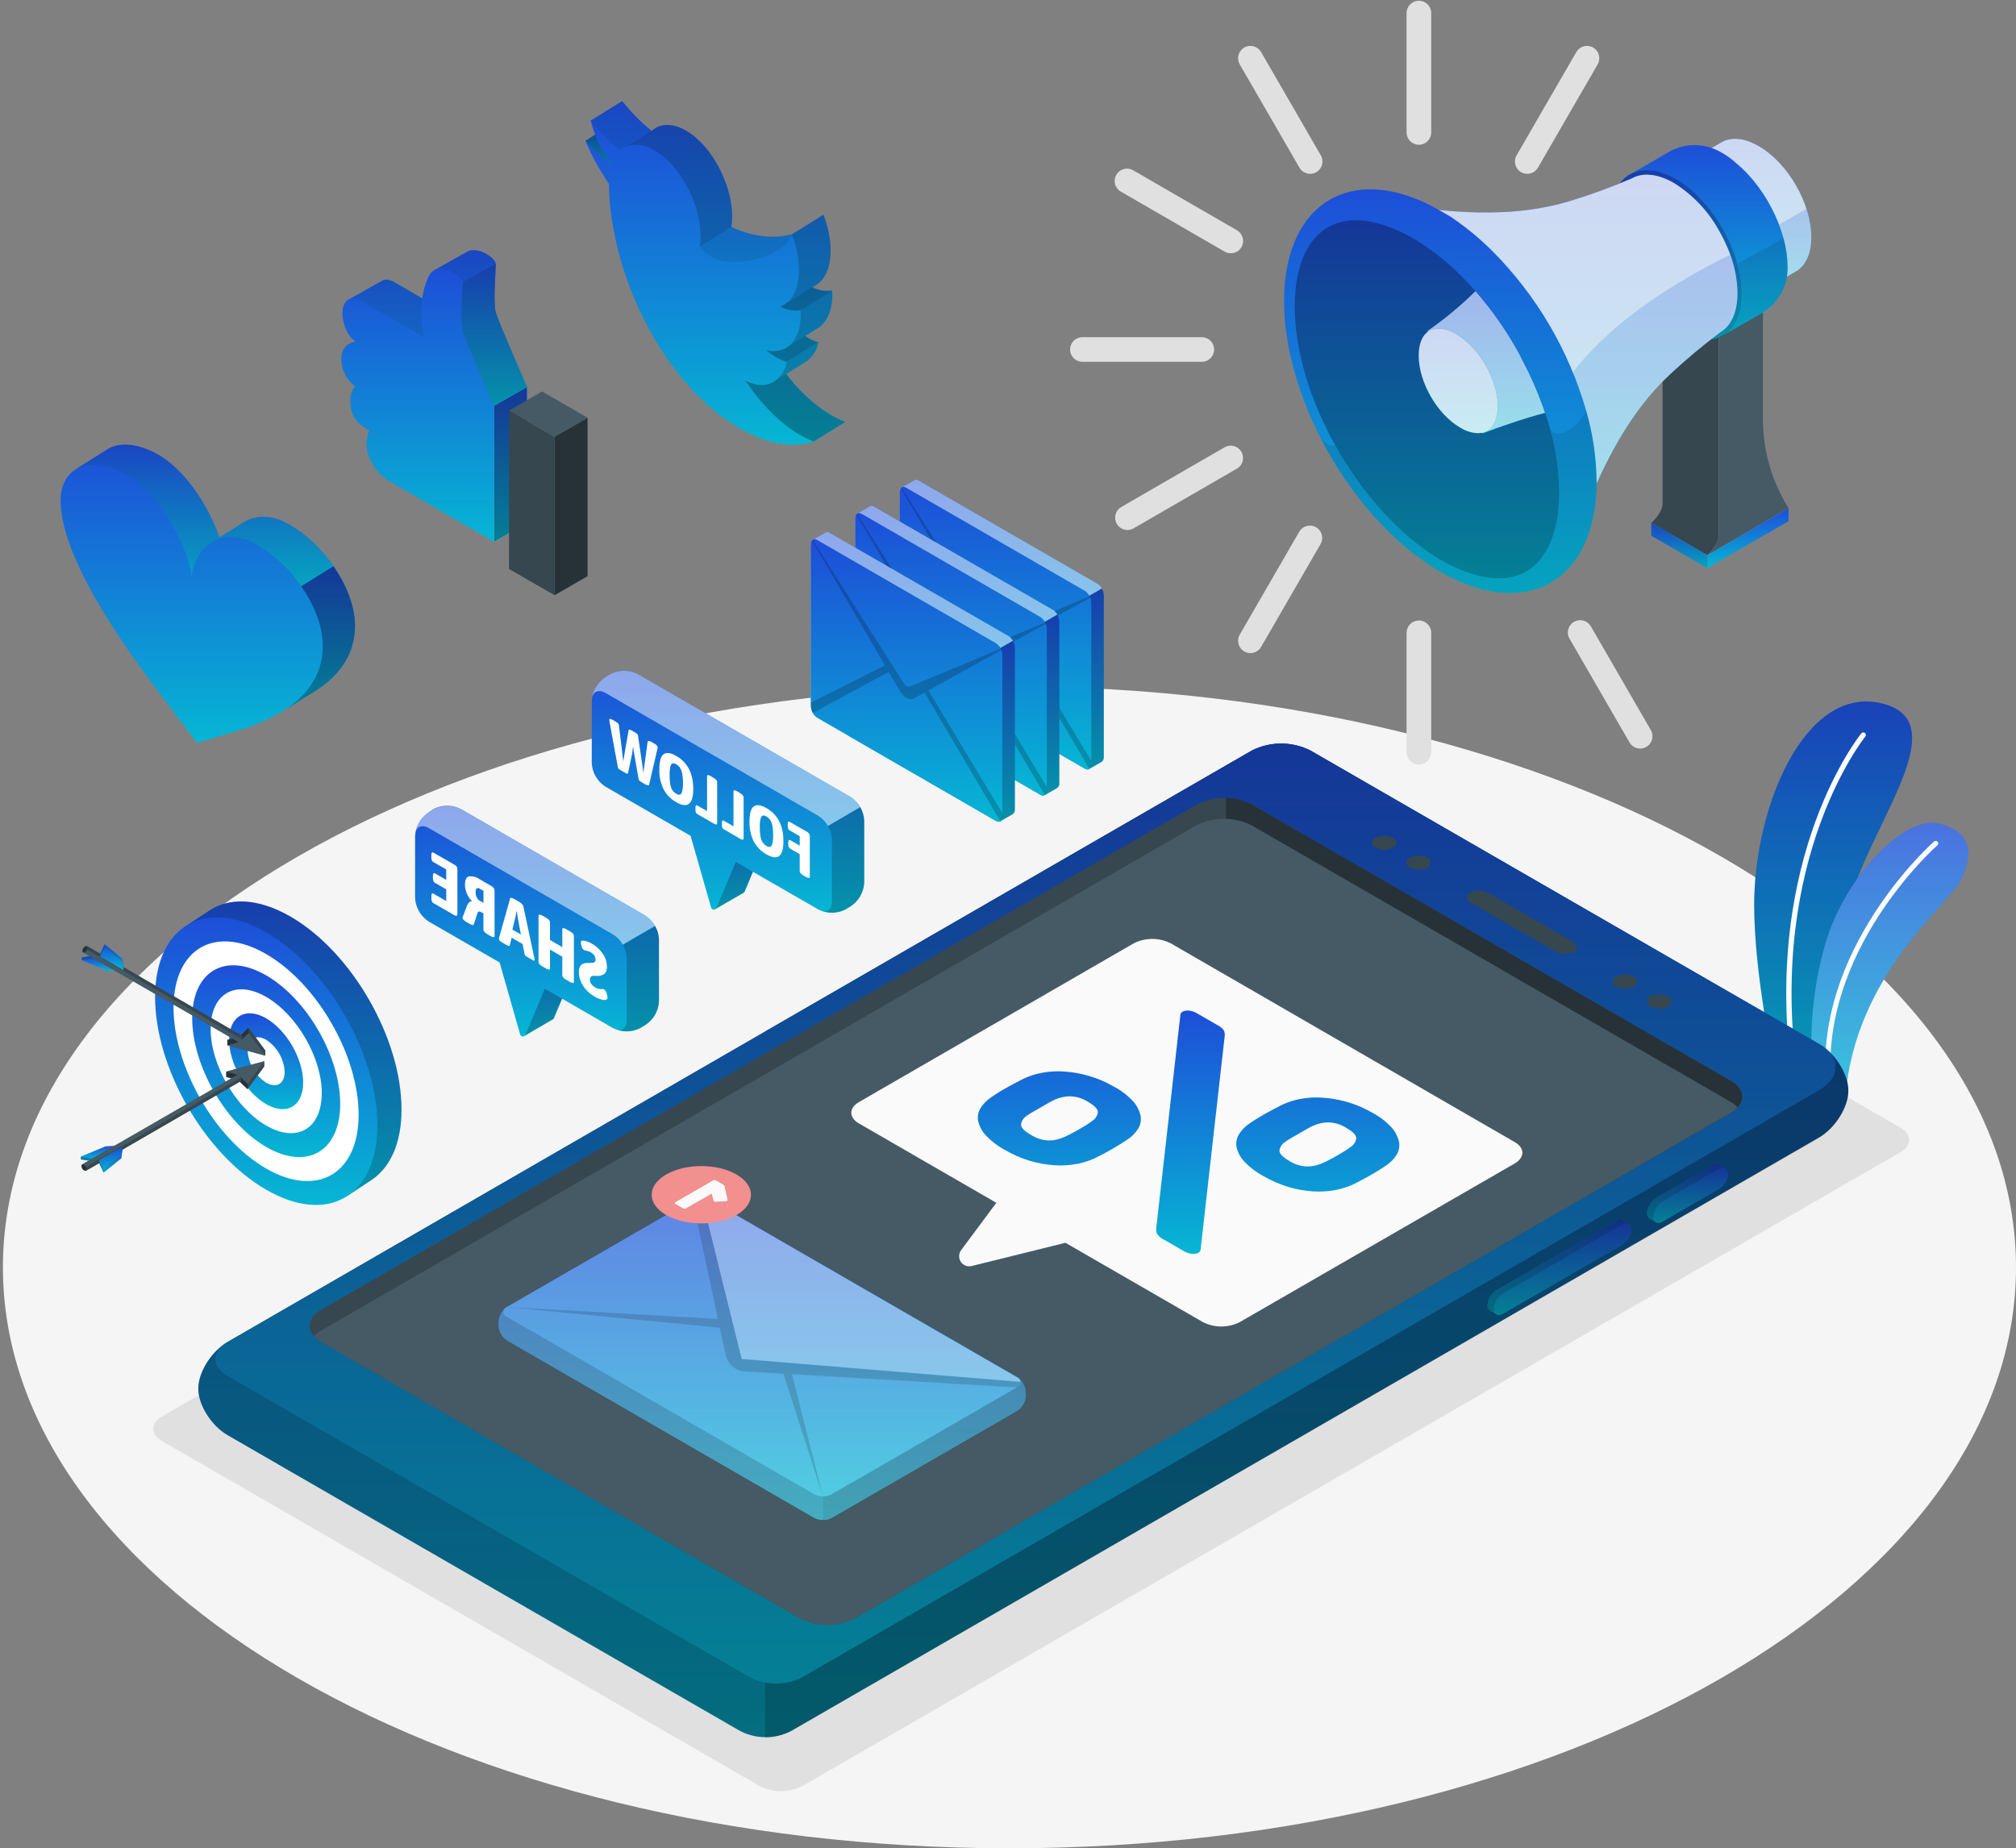 <?xml version="1.0" encoding="UTF-8"?>
<svg xmlns="http://www.w3.org/2000/svg" width="602" height="552" viewBox="0 0 602 552" fill="none">
  <rect x="0" y="0" width="602" height="552" fill="#808080" stroke="none"/>
  <g clip-path="url(#clip0_189_1983)">
    <path d="M301.436 552C135.438 552 0.871 474.322 0.871 378.5C0.871 282.679 135.438 205.001 301.436 205.001C467.433 205.001 602 282.679 602 378.5C602 474.322 467.433 552 301.436 552Z" fill="#F5F5F5"></path>
    <path d="M567.46 344.127L239.59 533.418C237.615 534.417 235.434 534.937 233.222 534.937C231.009 534.937 228.828 534.417 226.854 533.418L48.375 430.373C44.859 428.336 44.859 425.05 48.375 423.012L376.245 233.72C378.219 232.722 380.4 232.202 382.612 232.202C384.825 232.202 387.006 232.722 388.98 233.72L567.46 336.765C570.987 338.803 570.987 342.089 567.46 344.127Z" fill="#E0E0E0"></path>
    <path d="M542.829 323.66L529.635 317.712C529.635 317.712 523.878 291.311 523.815 270.424C523.738 241.132 538.97 204.198 562.2 210.146C585.43 216.094 555.756 248.99 550.98 274.385C546.204 299.78 542.829 323.66 542.829 323.66Z" fill="url(#paint0_linear_189_1983)"></path>
    <path opacity="0.15" d="M542.829 323.66L529.635 317.712C529.635 317.712 523.878 291.311 523.815 270.424C523.738 241.132 538.97 204.198 562.2 210.146C585.43 216.094 555.756 248.99 550.98 274.385C546.204 299.78 542.829 323.66 542.829 323.66Z" fill="black"></path>
    <path d="M535.966 321.291C536.065 321.279 536.16 321.247 536.247 321.197C536.333 321.147 536.409 321.08 536.469 321.001C536.53 320.921 536.574 320.831 536.599 320.734C536.624 320.637 536.629 320.537 536.615 320.438C527.891 256.071 556.763 220.335 556.992 219.978C557.057 219.902 557.106 219.813 557.136 219.717C557.166 219.622 557.176 219.521 557.167 219.422C557.157 219.322 557.128 219.225 557.08 219.137C557.033 219.049 556.968 218.971 556.89 218.908C556.735 218.781 556.535 218.72 556.335 218.739C556.134 218.758 555.95 218.856 555.821 219.01C555.528 219.367 526.235 255.625 535.049 320.642C535.062 320.746 535.097 320.847 535.152 320.938C535.206 321.028 535.279 321.106 535.365 321.167C535.451 321.228 535.549 321.271 535.652 321.292C535.756 321.313 535.862 321.313 535.966 321.291Z" fill="white"></path>
    <path d="M551.056 327.353L541.733 323.112C541.733 323.112 538.371 304.938 545.108 281.759C550.966 261.586 568.758 243.552 578.858 245.933C588.957 248.315 589.429 255.282 585.391 263.025C581.354 270.768 554.163 291.005 551.056 327.353Z" fill="url(#paint1_linear_189_1983)"></path>
    <path opacity="0.2" d="M551.056 327.353L541.733 323.112C541.733 323.112 538.371 304.938 545.108 281.759C550.966 261.586 568.758 243.552 578.858 245.933C588.957 248.315 589.429 255.282 585.391 263.025C581.354 270.768 554.163 291.005 551.056 327.353Z" fill="white"></path>
    <path d="M546.242 325.876C546.44 325.854 546.622 325.754 546.748 325.6C546.874 325.445 546.935 325.247 546.917 325.048C542.612 284.217 578.171 252.747 578.527 252.454C578.678 252.323 578.769 252.137 578.783 251.937C578.796 251.738 578.729 251.541 578.597 251.391C578.466 251.241 578.28 251.149 578.08 251.136C577.881 251.123 577.684 251.189 577.534 251.321C577.165 251.639 541.02 283.632 545.402 325.188C545.411 325.289 545.44 325.387 545.488 325.476C545.535 325.565 545.6 325.644 545.678 325.708C545.757 325.772 545.847 325.819 545.943 325.848C546.04 325.877 546.142 325.887 546.242 325.876Z" fill="white"></path>
    <path d="M111.483 99.918C111.472 99.225 111.567 98.533 111.763 97.868L104.312 89.335L113.865 83.973C114.769 83.349 116.055 83.272 117.8 84.291L134.357 93.907L136.585 95.18C136.195 93.26 135.931 91.316 135.796 89.36C135.732 88.545 135.719 87.768 135.719 86.991L135.413 87.144L129.823 80.611L139.374 75.236C142.583 73.275 148.008 77.147 148.008 78.713C148.008 80.598 147.193 90.468 148.008 93.296C148.823 96.123 157.357 115.621 157.357 115.621V116.895V156.248L126.218 138.24C122.13 135.871 119.29 130.828 119.29 127.415C119.244 125.887 119.526 124.367 120.118 122.957C117.469 121.429 114.833 115.901 114.833 113.558C114.833 110.017 116.043 109.1 116.043 109.1C113.37 106.762 111.731 103.461 111.483 99.918Z" fill="url(#paint2_linear_189_1983)"></path>
    <path opacity="0.1" d="M111.483 99.918C111.472 99.225 111.567 98.533 111.763 97.868L104.312 89.335L113.865 83.973C114.769 83.349 116.055 83.272 117.8 84.291L134.357 93.907L136.585 95.18C136.195 93.26 135.931 91.316 135.796 89.36C135.732 88.545 135.719 87.768 135.719 86.991L135.413 87.144L129.823 80.611L139.374 75.236C142.583 73.275 148.008 77.147 148.008 78.713C148.008 80.598 147.193 90.468 148.008 93.296C148.823 96.123 157.357 115.621 157.357 115.621V116.895V156.248L126.218 138.24C122.13 135.871 119.29 130.828 119.29 127.415C119.244 125.887 119.526 124.367 120.118 122.957C117.469 121.429 114.833 115.901 114.833 113.558C114.833 110.017 116.043 109.1 116.043 109.1C113.37 106.762 111.731 103.461 111.483 99.918Z" fill="black"></path>
    <path d="M147.512 161.839L157.369 156.146L157.395 115.494L147.55 121.187L147.512 161.839Z" fill="#E0E0E0"></path>
    <path d="M147.512 161.839L157.369 156.146L157.395 115.494L147.55 121.187L147.512 161.839Z" fill="url(#paint3_linear_189_1983)"></path>
    <path opacity="0.3" d="M147.512 161.839L157.369 156.146L157.395 115.494L147.55 121.187L147.512 161.839Z" fill="black"></path>
    <path d="M104.627 119.913C104.627 125.16 107.62 127.007 110.269 128.535C109.693 129.957 109.42 131.484 109.467 133.018C109.467 136.406 112.294 141.475 116.37 143.818L147.509 161.827V122.906V121.187C147.509 121.187 138.95 101.688 138.148 98.848C137.346 96.008 138.148 86.112 138.148 84.291C138.148 82.47 130.417 77.235 127.959 82.635C125.501 88.035 125.298 93.537 126.686 100.72L107.862 89.831C103.889 87.539 102.258 90.825 102.258 93.397C102.258 97.052 103.965 100.657 106.232 102.032C106.232 102.032 101.902 102.249 101.902 107.292C101.939 108.886 102.334 110.452 103.057 111.874C103.78 113.296 104.813 114.537 106.079 115.507C106.079 115.507 104.627 116.398 104.627 119.913Z" fill="url(#paint4_linear_189_1983)"></path>
    <path d="M165.596 177.759L151.994 169.914L152.032 122.6L165.596 130.446V177.759Z" fill="#37474F"></path>
    <path d="M165.596 177.759L175.453 172.079V124.766L165.596 130.446V177.759Z" fill="#263238"></path>
    <path d="M161.876 116.92L152.031 122.6L165.595 130.446L175.452 124.766L161.876 116.92Z" fill="#455A64"></path>
    <path d="M138.202 98.848C139.004 101.688 147.563 121.187 147.563 121.187L157.395 115.647C157.395 115.647 148.862 96.135 148.046 93.321C147.231 90.506 148.046 80.585 148.046 78.738L138.189 84.291C138.202 86.227 137.374 96.034 138.202 98.848Z" fill="url(#paint5_linear_189_1983)"></path>
    <path opacity="0.2" d="M138.202 98.848C139.004 101.688 147.563 121.187 147.563 121.187L157.395 115.647C157.395 115.647 148.862 96.135 148.046 93.321C147.231 90.506 148.046 80.585 148.046 78.738L138.189 84.291C138.202 86.227 137.374 96.034 138.202 98.848Z" fill="black"></path>
    <path d="M22.635 140.163L32.008 134.317C35.472 132.101 40.745 132.331 46.731 135.591C55.009 140.01 62.319 151.167 65.478 160.63L72.19 156.452C75.59 153.994 80.366 153.472 85.753 156.35C86.415 156.707 87.027 157.102 87.74 157.509L88.772 158.21C89.064 158.414 89.37 158.605 89.663 158.821C89.956 159.038 90.58 159.522 91.026 159.878L91.535 160.273C92.057 160.706 92.58 161.164 93.089 161.636L93.318 161.852C93.891 162.374 94.439 162.922 94.987 163.482C96.667 165.216 98.2 167.086 99.572 169.073C103.392 174.55 105.812 180.663 105.939 186.088C106.27 196.188 100.246 202.836 92.72 207.204L85.32 211.802C80.931 214.613 76.15 216.759 71.132 218.17L58.817 221.876L45.865 204.67C33.473 188.241 18.597 165.469 18.101 150.237C17.935 145.385 19.667 141.933 22.635 140.163Z" fill="url(#paint6_linear_189_1983)"></path>
    <path d="M85.475 211.776L92.772 207.217C100.286 202.849 106.323 196.201 105.992 186.101C105.814 180.688 103.356 174.55 99.56 169.086L89.945 175.059C93.766 180.523 96.198 186.661 96.376 192.074C96.669 201.142 91.881 207.421 85.475 211.776Z" fill="url(#paint7_linear_189_1983)"></path>
    <g opacity="0.3">
      <path d="M85.475 211.776L92.772 207.217C100.286 202.848 106.323 196.2 105.992 186.101C105.814 180.688 103.356 174.55 99.56 169.086L89.945 175.059C93.766 180.523 96.198 186.661 96.376 192.074C96.669 201.142 91.881 207.421 85.475 211.776Z" fill="black"></path>
    </g>
    <path d="M22.674 140.099C26.151 138.087 31.309 138.405 37.116 141.513C47.101 146.837 55.71 161.967 57.264 172.079C58.207 163.278 66.103 156.961 76.088 162.311C81.63 165.426 86.374 169.785 89.944 175.046L99.56 169.073L99.076 168.385C98.936 168.194 98.808 168.016 98.655 167.825L97.586 166.424C96.55 165.146 95.444 163.926 94.274 162.769C93.994 162.463 93.689 162.183 93.396 161.903L92.759 161.317C90.611 159.374 88.243 157.69 85.703 156.299C83.412 155.003 80.821 154.331 78.189 154.351C76.012 154.409 73.903 155.124 72.139 156.401L65.479 160.502C62.333 151.052 55.01 139.908 46.719 135.489C40.733 132.28 35.473 132.05 32.009 134.215L22.674 140.099Z" fill="url(#paint8_linear_189_1983)"></path>
    <path opacity="0.1" d="M22.674 140.099C26.151 138.087 31.309 138.405 37.116 141.513C47.101 146.837 55.71 161.967 57.264 172.079C58.207 163.278 66.103 156.961 76.088 162.311C81.63 165.426 86.374 169.785 89.944 175.046L99.56 169.073L99.076 168.385C98.936 168.194 98.808 168.016 98.655 167.825L97.586 166.424C96.55 165.146 95.444 163.926 94.274 162.769C93.994 162.463 93.689 162.183 93.396 161.903L92.759 161.317C90.611 159.374 88.243 157.69 85.703 156.299C83.412 155.003 80.821 154.331 78.189 154.351C76.012 154.409 73.903 155.124 72.139 156.401L65.479 160.502C62.333 151.052 55.01 139.908 46.719 135.489C40.733 132.28 35.473 132.05 32.009 134.215L22.674 140.099Z" fill="black"></path>
    <path d="M174.777 42.046L184.201 36.188L187.818 43.473L182.724 49.038C182.724 49.038 182.418 50.134 179.935 48.211C177.939 46.404 176.204 44.329 174.777 42.046Z" fill="url(#paint9_linear_189_1983)"></path>
    <path opacity="0.3" d="M174.777 42.046L184.201 36.188L187.818 43.473L182.724 49.038C182.724 49.038 182.418 50.134 179.935 48.211C177.939 46.404 176.204 44.329 174.777 42.046Z" fill="black"></path>
    <path d="M181.898 54.922C181.898 66.385 185.196 80.394 191.31 93.283C198.289 108.031 208.91 121.492 222.385 128.701C230.103 132.827 237.171 133.693 243.03 131.859L252.454 126.001C246.341 123.67 240.139 118.627 234.79 111.686L240.572 108.082C242.564 106.711 243.937 104.611 244.392 102.236C242.994 101.818 241.67 101.182 240.47 100.351L244.29 97.957C247.181 96.161 248.812 92.085 248.544 86.762C246.45 87.091 244.305 86.719 242.444 85.705C243.037 85.494 243.598 85.202 244.112 84.839C248.57 81.668 249.321 73.045 245.882 64.13L236.483 69.976C231.287 71.377 225.021 70.868 218.399 67.76C220.016 57.661 213.202 43.46 204.389 38.748C200.467 36.659 196.99 36.927 194.621 39.079C191.345 36.466 188.391 33.473 185.82 30.164L176.396 36.023C177.603 40.767 179.771 45.215 182.764 49.089C179.866 47.072 177.212 44.726 174.855 42.097C176.759 46.602 179.119 50.899 181.898 54.922Z" fill="url(#paint10_linear_189_1983)"></path>
    <path d="M181.898 54.922C181.898 66.385 185.196 80.394 191.309 93.282C198.288 108.031 208.91 121.492 222.385 128.701C230.102 132.827 237.171 133.693 243.029 131.859C235.834 129.108 228.523 122.626 222.652 113.685C228.612 116.716 233.477 114.271 234.98 108.094C232.686 107.365 230.582 106.139 228.816 104.503C235.311 106.273 239.591 100.962 239.17 92.62C237.072 92.949 234.923 92.578 233.057 91.563C233.534 91.392 233.991 91.17 234.42 90.901C239.145 87.921 240.024 79.095 236.496 69.989C235.49 74.739 226.677 78.407 219.061 78.293C211.699 78.178 209.165 73.899 209.025 73.631C210.642 63.532 203.816 49.331 195.015 44.619C191.106 42.53 187.629 42.798 185.247 44.938C181.968 42.328 179.013 39.335 176.447 36.023C177.654 40.767 179.821 45.215 182.814 49.089C179.917 47.072 177.263 44.726 174.906 42.097C176.793 46.599 179.136 50.897 181.898 54.922Z" fill="url(#paint11_linear_189_1983)"></path>
    <path opacity="0.1" d="M176.383 35.971C178.951 39.279 181.901 42.272 185.171 44.886C185.781 44.328 186.495 43.895 187.273 43.613L194.608 39.105C191.333 36.491 188.379 33.499 185.808 30.189L176.383 35.971Z" fill="black"></path>
    <path opacity="0.3" d="M228.766 104.503C230.532 106.139 232.636 107.365 234.93 108.094L244.342 102.236C242.943 101.818 241.619 101.182 240.419 100.351L235.083 103.662L234.917 103.777L234.675 103.93C233.781 104.421 232.795 104.725 231.78 104.823C230.764 104.922 229.738 104.813 228.766 104.503Z" fill="black"></path>
    <path opacity="0.1" d="M208.963 73.618C209.243 74.115 211.841 78.127 218.973 78.242C226.614 78.356 235.402 74.688 236.408 69.938C234.794 70.369 233.136 70.617 231.467 70.676C226.914 70.744 222.41 69.731 218.323 67.722L208.963 73.618Z" fill="black"></path>
    <path opacity="0.2" d="M236.484 69.989L245.896 64.143C249.334 73.058 248.583 81.68 244.125 84.851L243.489 85.246L242.623 85.794L234.395 90.888C239.031 87.933 239.974 79.108 236.484 69.989Z" fill="black"></path>
    <path opacity="0.3" d="M233.006 91.563C234.873 92.578 237.021 92.949 239.12 92.621L248.531 86.762C246.499 87.082 244.418 86.738 242.596 85.781L234.369 90.876C233.938 91.148 233.482 91.379 233.006 91.563Z" fill="black"></path>
    <path opacity="0.3" d="M222.602 113.685C228.524 122.6 235.834 129.108 242.979 131.859L252.403 126.001C246.29 123.657 240.088 118.627 234.739 111.686L231.071 113.965C228.842 115.366 225.913 115.366 222.602 113.685Z" fill="black"></path>
    <path opacity="0.2" d="M187.209 43.676C189.349 42.798 192.036 43.052 194.952 44.606C203.753 49.318 210.579 63.519 208.962 73.618L218.374 67.76C219.991 57.66 213.177 43.46 204.364 38.748C200.442 36.659 196.965 36.926 194.596 39.079L187.209 43.676Z" fill="black"></path>
    <path opacity="0.2" d="M235.082 103.662L240.419 100.351L244.239 97.957C247.13 96.161 248.76 92.085 248.493 86.762L239.081 92.62C239.374 97.791 237.833 101.79 235.082 103.662Z" fill="black"></path>
    <path opacity="0.2" d="M231.389 113.787L234.79 111.698L240.572 108.107C242.569 106.736 243.943 104.629 244.393 102.249L234.981 108.107C234.531 110.381 233.251 112.406 231.389 113.787Z" fill="black"></path>
    <path d="M56.361 279.174L54.96 276.907L62.079 272.233C68.18 267.903 77.018 268.094 86.837 273.799C105.151 284.447 119.95 310.262 119.887 331.442C119.887 341.477 116.499 348.673 111.035 352.341L104.005 356.977L102.833 355.054C98.032 355.385 92.505 353.958 86.621 350.533C68.294 339.885 53.508 314.083 53.508 292.89C53.416 288.162 54.391 283.474 56.361 279.174Z" fill="url(#paint12_linear_189_1983)"></path>
    <path opacity="0.2" d="M56.361 279.174L54.96 276.907L62.079 272.233C68.18 267.903 77.018 268.094 86.837 273.799C105.151 284.447 119.95 310.262 119.887 331.442C119.887 341.477 116.499 348.673 111.035 352.341L104.005 356.977L102.833 355.054C98.032 355.385 92.505 353.958 86.621 350.533C68.294 339.885 53.508 314.083 53.508 292.89C53.416 288.162 54.391 283.474 56.361 279.174Z" fill="black"></path>
    <path d="M46.313 297.641C46.249 318.821 61.048 344.636 79.426 355.283C97.803 365.93 112.64 357.385 112.691 336.18C112.742 314.974 97.956 289.184 79.642 278.537C61.328 267.89 46.376 276.474 46.313 297.641Z" fill="url(#paint13_linear_189_1983)"></path>
    <path d="M51.815 300.876C51.815 318.528 64.092 340.038 79.349 348.915C94.607 357.792 107.037 350.66 107.088 333.008C107.139 315.357 94.811 293.846 79.54 284.969C64.27 276.092 51.891 283.211 51.815 300.876Z" fill="white"></path>
    <path d="M57.393 304.072C57.393 318.196 67.225 335.402 79.425 342.509C91.626 349.615 101.548 343.923 101.586 329.773C101.624 315.624 91.766 298.443 79.553 291.336C67.339 284.23 57.418 289.999 57.393 304.072Z" fill="url(#paint14_linear_189_1983)"></path>
    <path d="M62.895 307.295C62.895 317.891 70.269 330.792 79.451 336.128C88.633 341.465 96.007 337.173 96.084 326.589C96.16 316.006 88.723 303.079 79.527 297.755C70.332 292.432 62.933 296.711 62.895 307.295Z" fill="white"></path>
    <path d="M79.515 304.149C85.628 307.702 90.557 316.312 90.531 323.367C90.506 330.423 85.552 333.288 79.438 329.735C73.325 326.182 68.397 317.572 68.422 310.517C68.447 303.461 73.402 300.596 79.515 304.149Z" fill="url(#paint15_linear_189_1983)"></path>
    <path d="M79.502 310.542C81.108 311.602 82.443 313.024 83.399 314.694C84.355 316.364 84.904 318.236 85.004 320.158C85.004 323.686 82.52 325.112 79.464 323.342C77.854 322.284 76.516 320.863 75.558 319.192C74.6 317.522 74.049 315.649 73.949 313.726C73.962 310.198 76.445 308.772 79.502 310.542Z" fill="white"></path>
    <path d="M24.139 345.464L31.526 342.395L36.11 342.178V343.006L29.106 347.056L24.139 346.292V345.464Z" fill="url(#paint16_linear_189_1983)"></path>
    <path d="M36.11 342.178L31.526 342.395L24.139 345.464L29.106 346.228L36.11 342.178Z" fill="url(#paint17_linear_189_1983)"></path>
    <path opacity="0.2" d="M29.106 347.056V346.228L24.139 345.464V346.292L29.106 347.056Z" fill="black"></path>
    <path opacity="0.1" d="M29.105 346.228L36.11 342.178V343.006L29.105 347.056V346.228Z" fill="black"></path>
    <path d="M67.582 320.043L78.93 316.936V318.515L73.937 325.29L71.199 322.667L67.582 321.622V320.043Z" fill="#37474F"></path>
    <path d="M78.93 316.936L73.937 323.711L71.199 321.1L67.582 320.043L78.93 316.936Z" fill="#455A64"></path>
    <path d="M73.937 323.711V325.29L71.199 322.667V321.1L73.937 323.711Z" fill="#263238"></path>
    <path d="M71.197 321.1L67.58 320.043V321.622L71.197 322.667V321.1Z" fill="#263238"></path>
    <path d="M70.715 321.087C70.796 321.038 70.888 321.012 70.983 321.012C71.077 321.012 71.17 321.038 71.25 321.087C71.466 321.228 71.647 321.415 71.779 321.636C71.912 321.857 71.992 322.105 72.014 322.361C72.026 322.457 72.01 322.554 71.97 322.642C71.929 322.73 71.865 322.804 71.785 322.858L25.579 349.603L24.535 347.718L70.715 321.087Z" fill="#455A64"></path>
    <path d="M71.848 321.839C71.949 322.041 72.005 322.263 72.013 322.488C72.025 322.584 72.009 322.681 71.969 322.769C71.928 322.857 71.865 322.932 71.784 322.985L25.579 349.73L25.107 348.877L71.848 321.839Z" fill="#37474F"></path>
    <path d="M25.068 347.832C25.282 347.973 25.461 348.161 25.591 348.382C25.722 348.603 25.8 348.85 25.82 349.106C25.82 349.59 25.488 349.794 25.068 349.552C24.853 349.412 24.673 349.224 24.542 349.003C24.412 348.782 24.335 348.534 24.317 348.278C24.304 347.794 24.635 347.59 25.068 347.832Z" fill="#263238"></path>
    <path d="M29.602 347.336V346.508L36.594 342.458V343.299L36.224 345.935L30.926 350.214L29.602 347.349V347.336Z" fill="url(#paint18_linear_189_1983)"></path>
    <path opacity="0.2" d="M36.593 342.458L36.211 345.107L36.224 345.935L36.593 343.299V342.458Z" fill="black"></path>
    <path opacity="0.2" d="M29.602 346.508L30.926 349.374V350.201L29.602 347.336V346.508Z" fill="black"></path>
    <path opacity="0.1" d="M36.211 345.107L30.926 349.374V350.202L36.224 345.935L36.211 345.107Z" fill="black"></path>
    <path d="M24.445 286.752L31.832 289.821L36.404 290.038V289.21L29.412 285.16L24.445 285.924V286.752Z" fill="url(#paint19_linear_189_1983)"></path>
    <path d="M36.404 290.038L31.832 289.821L24.445 286.752L29.412 285.988L36.404 290.038Z" fill="url(#paint20_linear_189_1983)"></path>
    <path opacity="0.2" d="M29.412 285.16V285.988L24.445 286.752V285.924L29.412 285.16Z" fill="black"></path>
    <path opacity="0.1" d="M29.412 285.988L36.404 290.038V289.21L29.412 285.16V285.988Z" fill="black"></path>
    <path d="M67.887 312.172L79.222 315.28V313.701L74.242 306.938L71.504 309.549L67.887 310.593V312.172Z" fill="#37474F"></path>
    <path d="M79.222 315.28L74.242 308.505L71.504 311.128L67.887 312.173L79.222 315.28Z" fill="#455A64"></path>
    <path d="M74.242 308.505V306.938L71.504 309.549V311.128L74.242 308.505Z" fill="#263238"></path>
    <path d="M71.504 311.128L67.887 312.173V310.593L71.504 309.549V311.128Z" fill="#263238"></path>
    <path d="M71.02 311.128C71.099 311.181 71.192 311.209 71.287 311.209C71.382 311.209 71.475 311.181 71.555 311.128C71.77 310.988 71.951 310.8 72.084 310.579C72.216 310.359 72.296 310.111 72.319 309.854C72.329 309.759 72.313 309.662 72.272 309.574C72.232 309.487 72.169 309.412 72.09 309.358L25.884 282.613L24.84 284.485L71.02 311.128Z" fill="#455A64"></path>
    <path d="M72.19 310.377C72.302 310.178 72.364 309.955 72.369 309.727C72.379 309.632 72.363 309.535 72.322 309.447C72.282 309.36 72.219 309.285 72.139 309.231L25.934 282.485L25.463 283.326L72.19 310.377Z" fill="#37474F"></path>
    <path d="M25.361 284.383C25.576 284.243 25.755 284.055 25.885 283.834C26.016 283.613 26.093 283.365 26.112 283.109C26.112 282.625 25.781 282.422 25.361 282.664C25.146 282.804 24.967 282.992 24.836 283.213C24.706 283.434 24.628 283.681 24.609 283.937C24.609 284.421 24.941 284.625 25.361 284.383Z" fill="#263238"></path>
    <path d="M29.908 284.88V285.708L36.9 289.758V288.917L36.531 286.281L31.233 282.001L29.908 284.88Z" fill="url(#paint21_linear_189_1983)"></path>
    <path opacity="0.2" d="M36.9 289.758L36.518 287.108L36.53 286.281L36.9 288.917V289.758Z" fill="black"></path>
    <path opacity="0.2" d="M29.908 285.707L31.233 282.842V282.014L29.908 284.88V285.707Z" fill="black"></path>
    <path opacity="0.1" d="M36.518 287.108L31.232 282.842V282.014L36.53 286.28L36.518 287.108Z" fill="black"></path>
    <path d="M156.592 309.396L162.081 295.323L157.662 282.587V274.716L171.188 282.523V290.33L165.367 304.148C165.275 304.302 165.137 304.422 164.972 304.492L156.592 309.396Z" fill="url(#paint22_linear_189_1983)"></path>
    <path opacity="0.2" d="M156.592 309.396L162.081 295.323L157.662 282.587V274.716L171.188 282.523V290.33L165.367 304.148C165.275 304.302 165.137 304.422 164.972 304.492L156.592 309.396Z" fill="black"></path>
    <path d="M123.951 249.627C124.024 248.22 124.429 246.851 125.133 245.631C125.837 244.411 126.82 243.376 128.001 242.609L129.504 241.603C130.76 240.968 132.147 240.638 133.554 240.638C134.961 240.638 136.348 240.968 137.604 241.603L192.712 273.442C193.893 274.209 194.876 275.245 195.58 276.464C196.284 277.684 196.689 279.053 196.762 280.46V299.08C196.689 300.486 196.284 301.855 195.58 303.075C194.876 304.295 193.893 305.33 192.712 306.097L191.158 307.052C189.904 307.692 188.516 308.025 187.108 308.025C185.7 308.025 184.312 307.692 183.058 307.052L162.681 295.272L156.899 309.103C156.816 309.246 156.695 309.363 156.548 309.439C156.401 309.516 156.235 309.549 156.071 309.534C155.906 309.519 155.749 309.457 155.618 309.356C155.487 309.255 155.388 309.118 155.332 308.963L149.194 287.452L128.001 275.213C126.82 274.446 125.837 273.41 125.133 272.191C124.429 270.971 124.024 269.602 123.951 268.195V249.627Z" fill="url(#paint23_linear_189_1983)"></path>
    <path opacity="0.2" d="M196.812 299.105C196.74 300.511 196.335 301.881 195.631 303.1C194.927 304.32 193.944 305.356 192.763 306.122L191.209 307.078C190.067 307.654 188.816 307.981 187.538 308.038C186.26 308.095 184.985 307.881 183.797 307.409C185.707 308.122 187.159 307.052 187.159 304.734V286.178C187.114 284.766 186.706 283.388 185.974 282.179L195.628 276.55C196.358 277.755 196.766 279.128 196.812 280.536V299.105Z" fill="black"></path>
    <path opacity="0.5" d="M124.078 248.48C124.55 246.761 126.129 246.213 128.001 247.283L183.109 279.123C184.313 279.855 185.298 280.898 185.961 282.141L195.615 276.525C194.94 275.286 193.958 274.242 192.762 273.493L137.667 241.654C136.409 241.019 135.02 240.689 133.611 240.689C132.202 240.689 130.813 241.019 129.555 241.654L128.001 242.609C126.987 243.275 126.117 244.137 125.443 245.146C124.769 246.155 124.305 247.289 124.078 248.48Z" fill="white"></path>
    <path d="M179.631 298.52C180.114 298.71 180.651 298.71 181.134 298.52C181.225 298.452 181.299 298.364 181.348 298.262C181.397 298.16 181.419 298.047 181.414 297.934C181.397 297.447 181.289 296.967 181.096 296.52C180.974 296.109 180.724 295.747 180.383 295.488C180.211 295.41 180.023 295.375 179.835 295.387H179.287C178.768 295.361 178.261 295.213 177.81 294.953C177.365 294.698 176.972 294.361 176.651 293.96C176.324 293.577 176.148 293.088 176.154 292.585C176.137 292.283 176.227 291.985 176.409 291.744C176.582 291.577 176.807 291.474 177.046 291.451C177.406 291.423 177.768 291.423 178.128 291.451C178.962 291.537 179.8 291.33 180.497 290.865C180.778 290.546 180.988 290.171 181.113 289.765C181.238 289.359 181.276 288.931 181.223 288.509C181.195 287.16 180.75 285.852 179.95 284.765C179.099 283.536 177.979 282.517 176.677 281.785C176.189 281.495 175.667 281.269 175.123 281.11C174.717 280.957 174.282 280.897 173.849 280.931C173.582 280.931 173.454 281.135 173.454 281.454C173.477 281.888 173.562 282.317 173.709 282.727C173.793 283.115 174.009 283.462 174.32 283.708C174.519 283.799 174.729 283.863 174.945 283.899C175.435 283.98 175.909 284.144 176.345 284.383C176.819 284.624 177.223 284.984 177.517 285.427C177.715 285.732 177.829 286.083 177.848 286.446C177.848 286.981 177.708 287.299 177.428 287.427C177.016 287.554 176.585 287.606 176.154 287.579H175.658C174.893 287.511 174.131 287.729 173.518 288.191C173.268 288.501 173.081 288.857 172.969 289.24C172.858 289.623 172.824 290.024 172.869 290.42C172.876 291.293 173.049 292.158 173.378 292.967C173.753 293.898 174.283 294.759 174.945 295.514C175.692 296.361 176.574 297.08 177.555 297.641C178.207 298.021 178.904 298.317 179.631 298.52Z" fill="white"></path>
    <path d="M171.365 293.234V279.479C171.365 279.021 170.945 278.55 170.092 278.078L169.187 277.556C168.372 277.085 167.914 277.072 167.914 277.556V282.867L164.233 280.74V275.429C164.233 274.971 163.813 274.512 162.96 274.028L162.081 273.519C161.253 273.035 160.807 273.035 160.807 273.519V287.286C160.807 287.745 161.228 288.203 162.081 288.687L162.96 289.197C163.787 289.681 164.233 289.681 164.233 289.197V283.593L167.914 285.72V291.273C167.914 291.731 168.321 292.202 169.187 292.674L170.092 293.196C170.945 293.68 171.365 293.692 171.365 293.234Z" fill="white"></path>
    <path d="M159.65 286.688C159.644 286.546 159.623 286.405 159.587 286.267L156.275 270.679C156.174 270.22 155.74 269.775 155.002 269.329L153.601 268.514C152.811 268.068 152.327 268.004 152.327 268.348L149.016 280.103C149.016 280.294 149.016 280.409 149.016 280.473C149.016 280.791 149.334 281.122 149.946 281.479L151.079 282.141C151.767 282.536 152.149 282.6 152.225 282.345L152.786 280.04L156.046 281.925L156.632 284.879C156.632 285.223 157.027 285.567 157.638 285.924L158.759 286.56C159.307 286.968 159.65 287.006 159.65 286.688ZM153.002 277.633L153.97 273.634C154.072 273.175 154.161 272.678 154.238 272.143L154.34 272.207C154.416 272.818 154.492 273.417 154.594 273.99L155.549 279.084L153.002 277.633Z" fill="white"></path>
    <path d="M147.678 279.556V266.018C147.686 265.749 147.616 265.483 147.474 265.254C147.303 265.009 147.076 264.808 146.812 264.668L143.233 262.592C142.313 261.926 141.179 261.622 140.049 261.738C139.247 261.917 138.839 262.783 138.839 264.286C138.895 266.087 139.627 267.801 140.89 269.087V269.176C140.728 269.175 140.568 269.208 140.419 269.271C140.27 269.335 140.135 269.428 140.024 269.546C139.76 269.814 139.564 270.142 139.451 270.501L138.177 273.888L138.113 274.118C138.113 274.5 138.559 274.945 139.451 275.455L140.202 275.901C140.954 276.334 141.387 276.385 141.476 276.066L142.609 272.64C142.649 272.542 142.71 272.454 142.786 272.382C142.863 272.309 142.955 272.254 143.055 272.22C143.34 272.224 143.616 272.318 143.845 272.487L144.354 272.78V277.633C144.354 278.091 144.787 278.575 145.628 279.072L146.366 279.492C147.245 280.002 147.678 280.014 147.678 279.556ZM143.17 268.96C142.811 268.732 142.528 268.404 142.354 268.017C142.123 267.528 142.01 266.992 142.023 266.451C142.023 265.852 142.138 265.483 142.354 265.33C142.492 265.255 142.649 265.223 142.805 265.237C142.961 265.25 143.11 265.309 143.233 265.406L144.367 266.069V269.622L143.17 268.96Z" fill="white"></path>
    <path d="M136.393 273.443C136.521 273.443 136.584 273.188 136.584 272.895V259.624C136.593 259.353 136.527 259.084 136.393 258.847C136.241 258.619 136.036 258.431 135.795 258.3L129.427 254.645C129.21 254.517 129.057 254.505 128.956 254.645C128.826 254.868 128.773 255.127 128.803 255.383V256.046C128.792 256.354 128.844 256.662 128.956 256.95C129.051 257.174 129.216 257.362 129.427 257.485L133.247 259.663V262.783L129.898 260.847C129.681 260.72 129.516 260.72 129.427 260.847C129.299 261.066 129.245 261.321 129.274 261.573V262.235C129.262 262.544 129.314 262.852 129.427 263.139C129.518 263.366 129.684 263.555 129.898 263.674L133.247 265.61V269.087L129.427 266.896C129.21 266.769 129.057 266.769 128.968 266.896C128.853 267.124 128.804 267.381 128.828 267.635V268.297C128.82 268.605 128.867 268.911 128.968 269.202C129.059 269.422 129.22 269.606 129.427 269.724L135.795 273.392C135.885 273.442 135.985 273.473 136.088 273.482C136.192 273.491 136.296 273.477 136.393 273.443Z" fill="white"></path>
    <path d="M213.559 271.532L219.048 257.459L214.629 244.723V236.916L228.142 244.723V252.518L222.334 266.336C222.243 266.493 222.105 266.617 221.939 266.693L213.559 271.532Z" fill="url(#paint24_linear_189_1983)"></path>
    <path opacity="0.2" d="M213.559 271.532L219.048 257.459L214.629 244.723V236.916L228.142 244.723V252.518L222.334 266.336C222.243 266.493 222.105 266.617 221.939 266.693L213.559 271.532Z" fill="black"></path>
    <path d="M176.727 209.28C176.8 207.873 177.205 206.504 177.909 205.285C178.613 204.065 179.596 203.029 180.777 202.263L182.331 201.307C183.586 200.673 184.974 200.342 186.381 200.342C187.788 200.342 189.175 200.673 190.431 201.307L254.02 238.025C255.202 238.791 256.185 239.827 256.889 241.047C257.593 242.266 257.998 243.636 258.07 245.042V263.649C257.992 265.056 257.585 266.425 256.882 267.646C256.179 268.867 255.198 269.906 254.02 270.679L252.467 271.622C251.212 272.261 249.824 272.595 248.417 272.595C247.009 272.595 245.621 272.261 244.367 271.622L219.723 257.421L213.915 271.227C213.832 271.37 213.709 271.486 213.562 271.562C213.414 271.637 213.248 271.669 213.083 271.652C212.918 271.636 212.761 271.573 212.631 271.471C212.501 271.368 212.403 271.231 212.349 271.074L206.223 249.627L180.751 234.917C179.57 234.15 178.587 233.115 177.883 231.895C177.179 230.675 176.774 229.306 176.701 227.9L176.727 209.28Z" fill="url(#paint25_linear_189_1983)"></path>
    <path opacity="0.2" d="M258.071 263.649C257.993 265.056 257.586 266.425 256.883 267.646C256.18 268.867 255.199 269.906 254.021 270.679L252.468 271.622C251.326 272.198 250.075 272.525 248.797 272.582C247.519 272.639 246.244 272.425 245.055 271.953C246.966 272.679 248.418 271.596 248.418 269.291V250.671C248.367 249.26 247.959 247.884 247.233 246.672L256.861 241.043C257.587 242.255 257.995 243.63 258.046 245.042L258.071 263.649Z" fill="black"></path>
    <path opacity="0.5" d="M176.854 208.134C177.325 206.414 178.905 205.867 180.777 206.936L244.367 243.654C245.568 244.395 246.552 245.441 247.219 246.685L256.859 241.056C256.18 239.816 255.194 238.772 253.995 238.024L190.431 201.307C189.173 200.672 187.783 200.342 186.374 200.342C184.965 200.342 183.576 200.672 182.318 201.307L180.764 202.262C179.75 202.927 178.881 203.79 178.209 204.799C177.537 205.808 177.076 206.942 176.854 208.134Z" fill="white"></path>
    <path d="M241.82 261.892V249.703C241.83 249.458 241.768 249.214 241.642 249.003C241.505 248.798 241.322 248.627 241.107 248.506L235.784 245.437C235.593 245.322 235.452 245.322 235.363 245.437C235.247 245.637 235.198 245.869 235.223 246.099V246.698C235.216 246.976 235.264 247.253 235.363 247.513C235.449 247.711 235.597 247.876 235.784 247.984L238.802 249.729V252.556L235.962 250.913C235.771 250.799 235.631 250.799 235.529 250.913C235.419 251.111 235.374 251.338 235.402 251.563V252.161C235.389 252.439 235.432 252.716 235.529 252.976C235.62 253.179 235.771 253.348 235.962 253.46L238.802 255.103V260.198C238.802 260.605 239.184 261.026 239.923 261.471L240.7 261.917C241.451 262.286 241.82 262.299 241.82 261.892Z" fill="white"></path>
    <path d="M233.937 251.181C233.937 246.57 232.255 243.284 228.842 241.323C227.199 240.381 225.938 240.215 225.085 240.839C224.232 241.463 223.812 242.966 223.812 245.335C223.743 247.404 224.18 249.459 225.085 251.321C225.95 252.925 227.253 254.25 228.842 255.141C232.319 257.128 233.937 255.804 233.937 251.181ZM227.734 251.601C227.414 251.079 227.197 250.499 227.097 249.894C226.939 248.973 226.867 248.04 226.881 247.105C226.855 246.251 226.928 245.396 227.097 244.558C227.238 244.01 227.454 243.679 227.734 243.59C227.928 243.551 228.129 243.553 228.322 243.597C228.515 243.641 228.697 243.726 228.855 243.845C229.307 244.102 229.695 244.46 229.988 244.889C230.321 245.411 230.542 245.997 230.638 246.609C230.807 247.524 230.884 248.454 230.867 249.385C230.897 250.24 230.82 251.096 230.638 251.932C230.498 252.492 230.281 252.811 229.988 252.9C229.791 252.934 229.589 252.928 229.394 252.882C229.2 252.836 229.016 252.751 228.855 252.633C228.428 252.374 228.066 252.021 227.798 251.601H227.734Z" fill="white"></path>
    <path d="M221.874 250.76C221.989 250.76 222.053 250.544 222.053 250.276V238.088C222.053 237.681 221.671 237.248 220.919 236.815L220.155 236.356C219.404 235.923 219.034 235.923 219.034 236.356V246.787L216.143 245.118C215.94 245.004 215.787 244.991 215.698 245.118C215.588 245.321 215.544 245.552 215.57 245.781V246.379C215.558 246.657 215.602 246.934 215.698 247.194C215.789 247.401 215.945 247.571 216.143 247.678L221.327 250.671C221.582 250.786 221.76 250.824 221.874 250.76Z" fill="white"></path>
    <path d="M213.978 246.214C214.093 246.15 214.156 245.997 214.156 245.717V233.529C214.156 233.121 213.774 232.701 213.035 232.255L212.259 231.81C211.507 231.377 211.138 231.364 211.138 231.81V242.24L208.247 240.584C208.043 240.457 207.903 240.444 207.801 240.584C207.691 240.782 207.646 241.009 207.674 241.234V241.833C207.661 242.11 207.704 242.387 207.801 242.648C207.9 242.852 208.054 243.024 208.247 243.144L213.43 246.125C213.685 246.226 213.863 246.265 213.978 246.214Z" fill="white"></path>
    <path d="M207.014 235.605C207.014 230.986 205.316 227.7 201.919 225.747C200.264 224.792 199.016 224.626 198.162 225.263C197.309 225.9 196.889 227.39 196.889 229.759C196.814 231.829 197.251 233.885 198.162 235.745C199.023 237.352 200.327 238.678 201.919 239.566C205.307 241.544 207.005 240.224 207.014 235.605ZM200.799 236.012C200.476 235.491 200.259 234.911 200.162 234.306C200.009 233.388 199.94 232.459 199.958 231.529C199.928 230.675 199.996 229.821 200.162 228.982C200.302 228.422 200.518 228.103 200.799 228.001C200.996 227.968 201.198 227.975 201.392 228.021C201.587 228.067 201.77 228.151 201.932 228.269C202.38 228.523 202.763 228.875 203.053 229.301C203.382 229.83 203.607 230.418 203.715 231.033C203.884 231.944 203.961 232.87 203.944 233.796C203.974 234.652 203.897 235.507 203.715 236.343C203.562 236.904 203.346 237.235 203.053 237.324C202.858 237.358 202.658 237.351 202.465 237.305C202.272 237.259 202.091 237.175 201.932 237.057C201.487 236.799 201.107 236.442 200.824 236.012H200.799Z" fill="white"></path>
    <path d="M193.564 234.548C193.592 234.558 193.621 234.561 193.651 234.558C193.68 234.554 193.708 234.544 193.732 234.528C193.757 234.512 193.778 234.49 193.793 234.465C193.808 234.44 193.817 234.411 193.819 234.382L196.366 223.429C196.373 223.374 196.373 223.319 196.366 223.264C196.361 223.222 196.361 223.179 196.366 223.136C196.366 222.805 195.984 222.411 195.22 221.978L194.659 221.646C193.895 221.201 193.475 221.162 193.386 221.532L192.482 228.154L192.303 229.428L192.125 230.842L191.781 228.294C191.737 228.093 191.707 227.889 191.692 227.683L190.508 219.66C190.482 219.487 190.396 219.329 190.266 219.214C190.063 219.023 189.836 218.86 189.591 218.73L188.623 218.17C188.419 218.038 188.195 217.939 187.96 217.877C187.82 217.877 187.744 217.877 187.718 218.055L186.559 224.716L186.126 227.441L185.859 225.212L185.744 224.257L184.815 216.616C184.815 216.183 184.356 215.75 183.541 215.342L183.095 215.075C182.331 214.642 181.949 214.591 181.949 214.922C181.942 215.024 181.942 215.126 181.949 215.228L184.496 229.135C184.496 229.428 184.853 229.746 185.401 230.065L186.674 230.803C187.184 231.096 187.476 231.135 187.54 230.893L188.814 224.83L189.03 222.882L189.361 225.047L190.699 232.688C190.699 232.981 191.042 233.287 191.565 233.593L192.838 234.331C193.064 234.449 193.311 234.522 193.564 234.548Z" fill="white"></path>
    <path d="M327.762 174.371L274.271 143.487C274.08 143.339 273.845 143.259 273.603 143.259C273.361 143.259 273.126 143.339 272.934 143.487C272.616 143.742 269.597 145.334 269.266 145.576C269.066 145.755 268.911 145.978 268.814 146.228C268.716 146.478 268.679 146.748 268.706 147.015V195.156C268.716 195.848 268.889 196.527 269.209 197.14C269.53 197.753 269.99 198.281 270.552 198.684L279.939 204.109L329.035 175.772C328.744 175.2 328.304 174.716 327.762 174.371Z" fill="url(#paint26_linear_189_1983)"></path>
    <path opacity="0.5" d="M327.762 174.371L274.271 143.487C274.08 143.339 273.845 143.259 273.603 143.259C273.361 143.259 273.126 143.339 272.934 143.487C272.616 143.742 269.597 145.334 269.266 145.576C269.066 145.755 268.911 145.978 268.814 146.228C268.716 146.478 268.679 146.748 268.706 147.015V195.156C268.716 195.848 268.889 196.527 269.209 197.14C269.53 197.753 269.99 198.281 270.552 198.684L279.939 204.109L329.035 175.772C328.744 175.2 328.304 174.716 327.762 174.371Z" fill="white"></path>
    <path d="M325.278 229.644C325.647 229.403 328.691 227.721 329.022 227.492C329.23 227.315 329.391 227.091 329.493 226.838C329.595 226.585 329.635 226.312 329.608 226.04V177.924C329.59 177.178 329.389 176.448 329.022 175.798L279.926 204.135L324.03 229.606C324.212 229.733 324.427 229.803 324.648 229.81C324.87 229.817 325.089 229.759 325.278 229.644Z" fill="url(#paint27_linear_189_1983)"></path>
    <path opacity="0.2" d="M325.278 229.644C325.647 229.403 328.691 227.721 329.022 227.492C329.23 227.315 329.391 227.091 329.493 226.838C329.595 226.585 329.635 226.312 329.608 226.04V177.924C329.59 177.178 329.389 176.448 329.022 175.798L279.926 204.135L324.03 229.606C324.212 229.733 324.427 229.803 324.648 229.81C324.87 229.817 325.089 229.759 325.278 229.644Z" fill="black"></path>
    <path d="M324.028 229.568L270.538 198.684C269.976 198.281 269.516 197.752 269.195 197.14C268.874 196.527 268.702 195.847 268.691 195.156V147.015C268.691 145.665 269.519 145.041 270.538 145.626L324.028 176.511C324.591 176.913 325.051 177.442 325.372 178.055C325.692 178.668 325.865 179.347 325.875 180.039V228.18C325.875 229.53 325.047 230.141 324.028 229.568Z" fill="url(#paint28_linear_189_1983)"></path>
    <path opacity="0.2" d="M325.877 228.18V227.225L303.755 190.571L325.635 178.472L325.469 178.077L298.227 189.387C297.654 189.616 296.954 189.196 296.33 188.291L269.164 145.601C269.103 145.659 269.047 145.723 268.999 145.792L290.802 183.057L268.693 194.175V195.118C268.706 195.876 268.893 196.621 269.241 197.296L291.923 184.98L295.145 190.469C296.419 192.647 298.151 193.653 299.425 192.94L302.634 191.157L325.278 229.606C325.482 229.432 325.643 229.212 325.747 228.964C325.851 228.716 325.895 228.448 325.877 228.18Z" fill="black"></path>
    <path d="M314.476 182.178L260.986 151.294C260.791 151.149 260.554 151.071 260.311 151.071C260.068 151.071 259.831 151.149 259.636 151.294C259.331 151.562 256.299 153.153 255.968 153.383C255.768 153.564 255.613 153.79 255.516 154.042C255.419 154.294 255.382 154.566 255.408 154.835V202.976C255.421 203.667 255.595 204.345 255.915 204.957C256.236 205.57 256.694 206.099 257.255 206.504L266.654 211.916L315.737 183.579C315.446 183.01 315.012 182.528 314.476 182.178Z" fill="url(#paint29_linear_189_1983)"></path>
    <path opacity="0.5" d="M314.476 182.178L260.986 151.294C260.791 151.149 260.554 151.071 260.311 151.071C260.068 151.071 259.831 151.149 259.636 151.294C259.331 151.562 256.299 153.153 255.968 153.383C255.768 153.564 255.613 153.79 255.516 154.042C255.419 154.294 255.382 154.566 255.408 154.835V202.976C255.421 203.667 255.595 204.345 255.915 204.957C256.236 205.57 256.694 206.099 257.255 206.504L266.654 211.916L315.737 183.579C315.446 183.01 315.012 182.528 314.476 182.178Z" fill="white"></path>
    <path d="M312.006 237.452C312.363 237.222 315.407 235.529 315.738 235.312C315.946 235.133 316.108 234.907 316.21 234.652C316.312 234.397 316.351 234.121 316.324 233.847V185.706C316.302 184.961 316.101 184.231 315.738 183.579L266.654 211.916L310.745 237.388C310.927 237.518 311.143 237.593 311.366 237.604C311.59 237.615 311.812 237.563 312.006 237.452Z" fill="url(#paint30_linear_189_1983)"></path>
    <path opacity="0.2" d="M312.006 237.452C312.363 237.222 315.407 235.529 315.738 235.312C315.946 235.133 316.108 234.907 316.21 234.652C316.312 234.397 316.351 234.121 316.324 233.847V185.706C316.302 184.961 316.101 184.231 315.738 183.579L266.654 211.916L310.745 237.388C310.927 237.518 311.143 237.593 311.366 237.604C311.59 237.615 311.812 237.563 312.006 237.452Z" fill="black"></path>
    <path d="M310.745 237.388L257.255 206.504C256.695 206.099 256.236 205.57 255.916 204.957C255.595 204.345 255.421 203.667 255.408 202.976V154.835C255.408 153.472 256.236 152.848 257.255 153.434L310.745 184.318C311.305 184.722 311.764 185.252 312.084 185.864C312.405 186.476 312.579 187.155 312.592 187.846V235.987C312.592 237.35 311.764 237.974 310.745 237.388Z" fill="url(#paint31_linear_189_1983)"></path>
    <path opacity="0.2" d="M312.591 235.987V235.045L290.482 198.391L312.311 186.292C312.264 186.157 312.208 186.025 312.146 185.897L284.955 197.232C284.369 197.474 283.681 197.041 283.057 196.137L255.892 153.459C255.827 153.509 255.771 153.569 255.726 153.637L277.517 190.915L255.408 202.021V202.976C255.418 203.732 255.61 204.475 255.968 205.141L278.65 192.825L281.86 198.302C283.133 200.48 284.866 201.486 286.139 200.849L289.361 199.066L312.005 237.452C312.21 237.27 312.37 237.043 312.472 236.789C312.574 236.534 312.615 236.26 312.591 235.987Z" fill="black"></path>
    <path d="M301.206 189.998L247.716 159.114C247.521 158.967 247.284 158.888 247.041 158.888C246.797 158.888 246.56 158.967 246.366 159.114C246.06 159.368 243.042 160.96 242.71 161.202C242.508 161.379 242.351 161.603 242.254 161.853C242.156 162.104 242.121 162.374 242.15 162.642V210.783C242.157 211.475 242.328 212.155 242.649 212.769C242.97 213.382 243.432 213.91 243.997 214.311L253.383 219.736L302.479 191.399C302.188 190.826 301.748 190.343 301.206 189.998Z" fill="url(#paint32_linear_189_1983)"></path>
    <path opacity="0.5" d="M301.206 189.998L247.716 159.114C247.521 158.967 247.284 158.888 247.041 158.888C246.797 158.888 246.56 158.967 246.366 159.114C246.06 159.368 243.042 160.96 242.71 161.202C242.508 161.379 242.351 161.603 242.254 161.853C242.156 162.104 242.121 162.374 242.15 162.642V210.783C242.157 211.475 242.328 212.155 242.649 212.769C242.97 213.382 243.432 213.91 243.997 214.311L253.383 219.736L302.479 191.399C302.188 190.826 301.748 190.343 301.206 189.998Z" fill="white"></path>
    <path d="M298.723 245.271C299.093 245.029 302.137 243.348 302.468 243.119C302.675 242.942 302.836 242.717 302.938 242.465C303.04 242.212 303.08 241.938 303.054 241.667V193.526C303.035 192.78 302.834 192.049 302.468 191.399L253.371 219.736L297.475 245.208C297.655 245.338 297.868 245.413 298.09 245.424C298.311 245.436 298.532 245.383 298.723 245.271Z" fill="url(#paint33_linear_189_1983)"></path>
    <path opacity="0.2" d="M298.723 245.271C299.093 245.029 302.137 243.348 302.468 243.119C302.675 242.942 302.836 242.717 302.938 242.465C303.04 242.212 303.08 241.938 303.054 241.667V193.526C303.035 192.78 302.834 192.049 302.468 191.399L253.371 219.736L297.475 245.208C297.655 245.338 297.868 245.413 298.09 245.424C298.311 245.436 298.532 245.383 298.723 245.271Z" fill="black"></path>
    <path d="M297.474 245.195L243.983 214.311C243.419 213.91 242.957 213.382 242.636 212.769C242.315 212.155 242.144 211.475 242.137 210.783V162.642C242.137 161.292 242.952 160.668 243.983 161.253L297.474 192.138C298.036 192.54 298.496 193.069 298.817 193.682C299.138 194.294 299.31 194.974 299.32 195.665V243.807C299.32 245.157 298.492 245.781 297.474 245.195Z" fill="url(#paint34_linear_189_1983)"></path>
    <path opacity="0.2" d="M299.323 243.807V242.877L277.239 206.198L299.081 194.099L298.916 193.704L271.712 205.052C271.139 205.281 270.438 204.861 269.814 203.956L242.649 161.266C242.591 161.323 242.535 161.382 242.483 161.444L264.249 198.722L242.139 209.84V210.783C242.153 211.541 242.341 212.286 242.687 212.961L265.37 200.645L268.579 206.134C269.853 208.312 271.597 209.318 272.871 208.605L276.08 206.822L298.725 245.271C298.934 245.093 299.098 244.867 299.202 244.612C299.306 244.357 299.348 244.081 299.323 243.807Z" fill="black"></path>
    <path d="M67.975 428.616L220.397 516.607C222.806 517.999 225.529 518.757 228.311 518.81C231.093 518.864 233.843 518.211 236.304 516.913L543.172 339.669C548.012 336.88 551.935 330.639 551.935 325.66C551.935 320.68 548.012 314.516 543.185 311.714L391.311 224.155C388.597 222.786 385.601 222.073 382.561 222.073C379.522 222.073 376.525 222.786 373.812 224.155L67.975 400.801C63.136 403.59 59.213 409.83 59.213 414.746C59.213 419.662 63.136 425.827 67.975 428.616Z" fill="url(#paint35_linear_189_1983)"></path>
    <path opacity="0.5" d="M391.312 224.155L543.186 311.829C548.013 314.63 551.936 320.871 551.936 325.774C551.936 330.677 548.013 336.931 543.173 339.784L236.241 516.976C233.874 518.188 231.258 518.833 228.6 518.861V307.944L373.787 224.155C376.504 222.782 379.506 222.067 382.55 222.067C385.594 222.067 388.595 222.782 391.312 224.155Z" fill="black"></path>
    <path opacity="0.4" d="M220.398 516.607L67.977 428.616C63.137 425.826 59.215 419.586 59.215 414.683C59.215 409.779 63.137 403.526 67.977 400.737L228.689 307.944V518.798C225.779 518.827 222.915 518.07 220.398 516.607Z" fill="black"></path>
    <path d="M224.026 500.929C226.418 502.141 229.062 502.773 231.744 502.773C234.426 502.773 237.07 502.141 239.462 500.929L543.21 325.558C549.744 321.737 549.744 315.624 543.21 311.854L391.323 224.155C388.61 222.786 385.613 222.073 382.574 222.073C379.535 222.073 376.538 222.786 373.824 224.155L67.988 400.801C63.173 403.577 63.173 408.124 67.988 410.9L224.026 500.929Z" fill="url(#paint36_linear_189_1983)"></path>
    <path opacity="0.3" d="M224.026 500.929C226.418 502.141 229.062 502.773 231.744 502.773C234.426 502.773 237.07 502.141 239.462 500.929L543.21 325.558C549.744 321.737 549.744 315.624 543.21 311.854L391.323 224.155C388.61 222.786 385.613 222.073 382.574 222.073C379.535 222.073 376.538 222.786 373.824 224.155L67.988 400.801C63.173 403.577 63.173 408.124 67.988 410.9L224.026 500.929Z" fill="black"></path>
    <path d="M238.775 483.278C241.353 484.584 244.202 485.264 247.091 485.264C249.981 485.264 252.83 484.584 255.408 483.278L516.784 332.371C521.382 329.722 521.382 325.418 516.784 322.769L373.901 240.33C371.322 239.03 368.474 238.353 365.585 238.353C362.696 238.353 359.848 239.03 357.269 240.33L95.892 391.185C91.32 393.822 91.32 398.152 95.892 400.788L238.775 483.278Z" fill="#37474F"></path>
    <path d="M366.094 238.33C368.821 238.348 371.502 239.035 373.901 240.33L516.784 322.768C521.382 325.417 521.382 329.722 516.784 332.371L488.46 348.724L366.094 270.577V238.33Z" fill="#263238"></path>
    <path d="M357.167 246.519C359.746 245.219 362.595 244.542 365.483 244.542C368.372 244.542 371.22 245.219 373.8 246.519L516.67 329.009C517.495 329.46 518.236 330.05 518.86 330.754C518.251 331.391 517.552 331.936 516.784 332.371L255.408 483.278C252.83 484.583 249.981 485.264 247.091 485.264C244.202 485.264 241.353 484.583 238.775 483.278L95.892 400.801C95.085 400.35 94.358 399.769 93.74 399.081C94.333 398.429 95.025 397.874 95.791 397.438L357.167 246.519Z" fill="#455A64"></path>
    <path d="M464.556 284.179L439.237 269.622C437.721 268.756 437.645 267.381 439.071 266.566C439.9 266.164 440.812 265.964 441.733 265.982C442.653 265.999 443.557 266.234 444.369 266.668L469.688 281.288C471.204 282.154 471.28 283.53 469.854 284.345C469.02 284.737 468.106 284.926 467.185 284.897C466.264 284.868 465.363 284.622 464.556 284.179Z" fill="#37474F"></path>
    <path d="M421.076 259.115C420.766 259.01 420.496 258.811 420.306 258.544C420.115 258.278 420.012 257.959 420.012 257.631C420.012 257.304 420.115 256.985 420.306 256.719C420.496 256.452 420.766 256.253 421.076 256.148C421.867 255.752 422.739 255.546 423.623 255.546C424.508 255.546 425.38 255.752 426.17 256.148C426.481 256.253 426.75 256.452 426.941 256.719C427.132 256.985 427.234 257.304 427.234 257.631C427.234 257.959 427.132 258.278 426.941 258.544C426.75 258.811 426.481 259.01 426.17 259.115C425.38 259.511 424.508 259.717 423.623 259.717C422.739 259.717 421.867 259.511 421.076 259.115Z" fill="#37474F"></path>
    <path d="M410.81 253.18C410.5 253.075 410.231 252.876 410.04 252.61C409.849 252.343 409.746 252.024 409.746 251.697C409.746 251.369 409.849 251.05 410.04 250.784C410.231 250.518 410.5 250.318 410.81 250.213C411.601 249.817 412.473 249.611 413.358 249.611C414.242 249.611 415.114 249.817 415.905 250.213C416.215 250.318 416.484 250.518 416.675 250.784C416.866 251.05 416.969 251.369 416.969 251.697C416.969 252.024 416.866 252.343 416.675 252.61C416.484 252.876 416.215 253.075 415.905 253.18C415.114 253.576 414.242 253.782 413.358 253.782C412.473 253.782 411.601 253.576 410.81 253.18Z" fill="#37474F"></path>
    <path d="M492.931 300.595C492.62 300.49 492.351 300.291 492.16 300.025C491.969 299.758 491.867 299.439 491.867 299.112C491.867 298.784 491.969 298.465 492.16 298.199C492.351 297.933 492.62 297.733 492.931 297.628C493.721 297.232 494.593 297.026 495.478 297.026C496.362 297.026 497.234 297.232 498.025 297.628C498.335 297.733 498.605 297.933 498.795 298.199C498.986 298.465 499.089 298.784 499.089 299.112C499.089 299.439 498.986 299.758 498.795 300.025C498.605 300.291 498.335 300.49 498.025 300.595C497.234 300.991 496.362 301.197 495.478 301.197C494.593 301.197 493.721 300.991 492.931 300.595Z" fill="#37474F"></path>
    <path d="M482.666 294.661C482.356 294.556 482.086 294.356 481.895 294.09C481.705 293.824 481.602 293.504 481.602 293.177C481.602 292.849 481.705 292.53 481.895 292.264C482.086 291.998 482.356 291.798 482.666 291.693C483.457 291.298 484.329 291.092 485.213 291.092C486.097 291.092 486.969 291.298 487.76 291.693C488.07 291.798 488.34 291.998 488.531 292.264C488.722 292.53 488.824 292.849 488.824 293.177C488.824 293.504 488.722 293.824 488.531 294.09C488.34 294.356 488.07 294.556 487.76 294.661C486.969 295.056 486.097 295.262 485.213 295.262C484.329 295.262 483.457 295.056 482.666 294.661Z" fill="#37474F"></path>
    <path d="M446.916 385.263C446.135 385.75 445.48 386.414 445.004 387.202C444.528 387.99 444.245 388.879 444.178 389.797C444.148 390.107 444.203 390.42 444.335 390.702C444.467 390.984 444.672 391.226 444.929 391.402L446.852 392.51C447.172 392.649 447.522 392.702 447.868 392.664C448.214 392.626 448.545 392.498 448.826 392.293L484.41 371.738C485.191 371.251 485.846 370.587 486.322 369.799C486.798 369.011 487.081 368.122 487.148 367.204C487.177 366.906 487.128 366.605 487.008 366.331C486.888 366.057 486.699 365.818 486.461 365.637C486.117 365.421 484.818 364.682 484.487 364.491C484.165 364.352 483.813 364.299 483.465 364.337C483.116 364.375 482.784 364.503 482.5 364.708L446.916 385.263Z" fill="url(#paint37_linear_189_1983)"></path>
    <path opacity="0.4" d="M446.916 385.263C446.135 385.75 445.48 386.414 445.004 387.202C444.528 387.99 444.245 388.879 444.178 389.797C444.148 390.107 444.203 390.42 444.335 390.702C444.467 390.984 444.672 391.226 444.929 391.402L446.852 392.51C447.172 392.649 447.522 392.702 447.868 392.664C448.214 392.626 448.545 392.498 448.826 392.293L484.41 371.738C485.191 371.251 485.846 370.587 486.322 369.799C486.798 369.011 487.081 368.122 487.148 367.204C487.177 366.906 487.128 366.605 487.008 366.331C486.888 366.057 486.699 365.818 486.461 365.637C486.117 365.421 484.818 364.682 484.487 364.491C484.165 364.352 483.813 364.299 483.465 364.337C483.116 364.375 482.784 364.503 482.5 364.708L446.916 385.263Z" fill="black"></path>
    <path d="M448.826 386.358L484.41 365.815C485.926 364.937 487.148 365.561 487.148 367.204C487.081 368.122 486.798 369.011 486.322 369.799C485.847 370.586 485.191 371.251 484.41 371.738L448.826 392.293C447.311 393.159 446.088 392.535 446.088 390.905C446.155 389.985 446.437 389.094 446.913 388.304C447.389 387.514 448.044 386.847 448.826 386.358Z" fill="url(#paint38_linear_189_1983)"></path>
    <path opacity="0.3" d="M448.826 386.358L484.41 365.815C485.926 364.937 487.148 365.561 487.148 367.204C487.081 368.122 486.798 369.011 486.322 369.799C485.847 370.586 485.191 371.251 484.41 371.738L448.826 392.293C447.311 393.159 446.088 392.535 446.088 390.905C446.155 389.985 446.437 389.094 446.913 388.304C447.389 387.514 448.044 386.847 448.826 386.358Z" fill="black"></path>
    <path d="M494.548 357.754C493.77 358.246 493.118 358.913 492.644 359.703C492.171 360.492 491.89 361.382 491.823 362.3C491.789 362.609 491.841 362.922 491.973 363.203C492.106 363.484 492.314 363.722 492.574 363.892C492.905 364.071 494.141 364.822 494.484 365.013C494.806 365.147 495.156 365.196 495.501 365.155C495.847 365.115 496.176 364.987 496.458 364.784L513.231 355.092C514.013 354.605 514.668 353.941 515.144 353.153C515.619 352.365 515.902 351.476 515.97 350.558C515.998 350.26 515.95 349.96 515.829 349.685C515.709 349.411 515.521 349.172 515.282 348.991L513.308 347.845C512.988 347.706 512.637 347.653 512.29 347.693C511.943 347.734 511.613 347.865 511.334 348.075L494.548 357.754Z" fill="url(#paint39_linear_189_1983)"></path>
    <path opacity="0.4" d="M494.548 357.754C493.77 358.246 493.118 358.913 492.644 359.703C492.171 360.492 491.89 361.382 491.823 362.3C491.789 362.609 491.841 362.922 491.973 363.203C492.106 363.484 492.314 363.722 492.574 363.892C492.905 364.071 494.141 364.822 494.484 365.013C494.806 365.147 495.156 365.196 495.501 365.155C495.847 365.115 496.176 364.987 496.458 364.784L513.231 355.092C514.013 354.605 514.668 353.941 515.144 353.153C515.619 352.365 515.902 351.476 515.97 350.558C515.998 350.26 515.95 349.96 515.829 349.685C515.709 349.411 515.521 349.172 515.282 348.991L513.308 347.845C512.988 347.706 512.637 347.653 512.29 347.693C511.943 347.734 511.613 347.865 511.334 348.075L494.548 357.754Z" fill="black"></path>
    <path d="M496.458 358.862L513.231 349.17C514.746 348.304 515.969 348.915 515.969 350.558C515.901 351.476 515.618 352.365 515.143 353.153C514.667 353.941 514.012 354.605 513.231 355.092L496.458 364.784C494.942 365.663 493.719 365.039 493.719 363.396C493.787 362.478 494.07 361.589 494.545 360.801C495.021 360.013 495.676 359.349 496.458 358.862Z" fill="url(#paint40_linear_189_1983)"></path>
    <path opacity="0.3" d="M496.458 358.862L513.231 349.17C514.746 348.304 515.969 348.915 515.969 350.558C515.901 351.476 515.618 352.365 515.143 353.153C514.667 353.941 514.012 354.605 513.231 355.092L496.458 364.784C494.942 365.663 493.719 365.039 493.719 363.396C493.787 362.478 494.07 361.589 494.545 360.801C495.021 360.013 495.676 359.349 496.458 358.862Z" fill="black"></path>
    <path d="M306.312 415.804V416.835C306.267 417.728 306.012 418.597 305.57 419.373C305.128 420.149 304.51 420.811 303.765 421.306L248.352 453.298C247.551 453.706 246.665 453.919 245.767 453.919C244.868 453.919 243.982 453.706 243.181 453.298L151.42 400.317C150.674 399.824 150.055 399.163 149.613 398.386C149.17 397.609 148.917 396.739 148.873 395.847V394.815C148.919 393.923 149.173 393.054 149.615 392.277C150.058 391.501 150.676 390.839 151.42 390.345L206.833 358.353C207.634 357.944 208.52 357.732 209.419 357.732C210.317 357.732 211.203 357.944 212.004 358.353L303.765 411.333C304.511 411.826 305.13 412.488 305.573 413.264C306.015 414.041 306.269 414.911 306.312 415.804Z" fill="url(#paint41_linear_189_1983)"></path>
    <path d="M306.312 415.804V416.835C306.267 417.728 306.012 418.597 305.57 419.373C305.128 420.149 304.51 420.811 303.765 421.306L248.352 453.298C247.551 453.706 246.665 453.919 245.767 453.919C244.868 453.919 243.982 453.706 243.181 453.298L151.42 400.317C150.674 399.824 150.055 399.163 149.613 398.386C149.17 397.609 148.917 396.739 148.873 395.847V394.815C148.919 393.923 149.173 393.054 149.615 392.277C150.058 391.501 150.676 390.839 151.42 390.345L206.833 358.353C207.634 357.944 208.52 357.732 209.419 357.732C210.317 357.732 211.203 357.944 212.004 358.353L303.765 411.333C304.511 411.826 305.13 412.488 305.573 413.264C306.015 414.041 306.269 414.911 306.312 415.804Z" fill="url(#paint42_linear_189_1983)"></path>
    <path opacity="0.3" d="M151.382 390.345L206.795 358.353C207.596 357.944 208.482 357.732 209.381 357.732C210.279 357.732 211.165 357.944 211.966 358.353L245.729 377.877V453.96C244.84 453.973 243.963 453.758 243.181 453.336L151.42 400.355C150.674 399.862 150.055 399.201 149.613 398.424C149.17 397.648 148.917 396.778 148.873 395.885V394.853C148.909 393.958 149.154 393.083 149.59 392.3C150.026 391.517 150.64 390.847 151.382 390.345Z" fill="white"></path>
    <path opacity="0.15" d="M151.382 390.345L206.795 358.353C207.596 357.944 208.482 357.732 209.381 357.732C210.279 357.732 211.165 357.944 211.966 358.353L245.729 377.877V453.96C244.84 453.973 243.963 453.758 243.181 453.336L151.42 400.355C150.674 399.862 150.055 399.201 149.613 398.424C149.17 397.648 148.917 396.778 148.873 395.885V394.853C148.909 393.958 149.154 393.083 149.59 392.3C150.026 391.517 150.64 390.847 151.382 390.345Z" fill="black"></path>
    <path opacity="0.3" d="M245.729 377.876L303.727 411.372C304.473 411.864 305.092 412.526 305.535 413.303C305.977 414.079 306.23 414.949 306.273 415.842V416.873C306.228 417.766 305.974 418.635 305.532 419.411C305.09 420.188 304.472 420.849 303.727 421.344L248.314 453.336C247.532 453.759 246.655 453.974 245.767 453.96L245.729 377.876Z" fill="white"></path>
    <path opacity="0.2" d="M245.729 377.876L303.727 411.372C304.473 411.864 305.092 412.526 305.535 413.303C305.977 414.079 306.23 414.949 306.273 415.842V416.873C306.228 417.766 305.974 418.635 305.532 419.411C305.09 420.188 304.472 420.849 303.727 421.344L248.314 453.336C247.532 453.759 246.655 453.974 245.767 453.96L245.729 377.876Z" fill="black"></path>
    <path d="M257.191 441.186L303.727 414.314C304.042 414.212 304.317 414.012 304.511 413.745C304.706 413.477 304.811 413.154 304.811 412.824C304.811 412.493 304.706 412.17 304.511 411.902C304.317 411.635 304.042 411.436 303.727 411.333L211.966 358.353C211.165 357.944 210.279 357.732 209.381 357.732C208.482 357.732 207.596 357.944 206.795 358.353L151.382 390.345C151.067 390.447 150.793 390.646 150.598 390.914C150.404 391.182 150.299 391.504 150.299 391.835C150.299 392.166 150.404 392.488 150.598 392.756C150.793 393.024 151.067 393.223 151.382 393.325L166.601 402.075L171.937 405.157L243.143 446.268C243.944 446.676 244.83 446.889 245.729 446.889C246.627 446.889 247.513 446.676 248.314 446.268L252.822 443.657L257.191 441.186Z" fill="url(#paint43_linear_189_1983)"></path>
    <path opacity="0.3" d="M257.191 441.186L303.727 414.314C304.042 414.212 304.317 414.012 304.511 413.745C304.706 413.477 304.811 413.154 304.811 412.824C304.811 412.493 304.706 412.17 304.511 411.902C304.317 411.635 304.042 411.436 303.727 411.333L211.966 358.353C211.165 357.944 210.279 357.732 209.381 357.732C208.482 357.732 207.596 357.944 206.795 358.353L151.382 390.345C151.067 390.447 150.793 390.646 150.598 390.914C150.404 391.182 150.299 391.504 150.299 391.835C150.299 392.166 150.404 392.488 150.598 392.756C150.793 393.024 151.067 393.223 151.382 393.325L166.601 402.075L171.937 405.157L243.143 446.268C243.944 446.676 244.83 446.889 245.729 446.889C246.627 446.889 247.513 446.676 248.314 446.268L252.822 443.657L257.191 441.186Z" fill="white"></path>
    <path opacity="0.15" d="M214.933 396.547L151.381 390.345L214.373 393.911L206.795 358.353C207.661 357.902 208.634 357.695 209.609 357.754L221.492 405.895L304.771 412.76C304.778 413.103 304.683 413.44 304.497 413.729C304.31 414.017 304.042 414.243 303.727 414.377L236.482 410.404L245.741 446.93L233.935 410.264L222.472 409.589C221.055 409.519 219.705 408.961 218.652 408.009C217.665 407.134 216.987 405.964 216.716 404.673L214.933 396.547Z" fill="black"></path>
    <path opacity="0.3" d="M284.878 411.053L221.466 405.832L219.199 396.738L217.926 391.644L209.545 357.716C210.371 357.727 211.183 357.932 211.914 358.314L257.763 384.805L303.612 411.295C303.883 411.421 304.12 411.61 304.302 411.848C304.484 412.085 304.606 412.363 304.656 412.658L291.92 411.614L284.878 411.053Z" fill="white"></path>
    <path d="M219.926 350.762C214.131 347.413 204.732 347.413 198.937 350.762C193.143 354.112 193.143 359.537 198.937 362.874C204.732 366.211 214.131 366.223 219.926 362.874C225.721 359.524 225.67 354.112 219.926 350.762Z" fill="#F28F8F"></path>
    <path d="M216.716 358.773C216.873 358.768 217.024 358.714 217.149 358.62C217.197 358.59 217.233 358.545 217.254 358.492C217.275 358.44 217.278 358.382 217.264 358.327L216.398 354.506C216.398 354.417 216.398 354.303 216.296 354.163C216.238 354.011 216.124 353.888 215.977 353.819L213.863 352.545C213.719 352.465 213.557 352.426 213.392 352.431C213.227 352.424 213.064 352.464 212.921 352.545L201.675 359.04C201.62 359.061 201.573 359.097 201.539 359.145C201.505 359.193 201.486 359.249 201.484 359.308C201.489 359.366 201.509 359.421 201.542 359.468C201.576 359.515 201.622 359.552 201.675 359.575L203.955 360.849C204.099 360.929 204.262 360.968 204.426 360.964C204.591 360.97 204.754 360.93 204.897 360.849L212.539 356.468L213.048 358.569C213.048 358.671 213.15 358.76 213.29 358.824C213.447 358.888 213.618 358.915 213.787 358.9L216.716 358.773Z" fill="#FAFAFA"></path>
    <path d="M359.203 394.853L318.156 371.165L290.137 378.106C289.535 378.253 288.901 378.212 288.323 377.986C287.745 377.761 287.251 377.363 286.907 376.847C286.563 376.33 286.387 375.721 286.402 375.1C286.417 374.48 286.623 373.88 286.991 373.381L297.511 359.219L256.476 335.517C253.445 333.76 253.445 330.894 256.476 329.149L338.558 281.721C340.269 280.861 342.158 280.413 344.073 280.413C345.988 280.413 347.877 280.861 349.588 281.721L452.327 341.096C455.358 342.84 455.358 345.706 452.327 347.464L370.207 394.853C368.501 395.716 366.617 396.166 364.705 396.166C362.794 396.166 360.909 395.716 359.203 394.853Z" fill="#FAFAFA"></path>
    <path d="M409.881 332.372C407.463 330.953 404.873 329.849 402.176 329.086C399.778 328.405 397.315 327.979 394.827 327.812C392.633 327.667 390.429 327.799 388.268 328.207C386.431 328.552 384.644 329.121 382.945 329.901C381.247 330.75 379.498 331.68 377.698 332.69C375.898 333.7 374.293 334.706 372.883 335.708C371.701 336.518 370.703 337.568 369.954 338.79C369.254 339.933 369.004 341.295 369.254 342.611C369.61 344.182 370.379 345.628 371.483 346.801C373.143 348.583 375.089 350.076 377.239 351.22C379.642 352.634 382.208 353.75 384.881 354.545C387.263 355.238 389.715 355.665 392.191 355.818C394.386 355.959 396.589 355.822 398.75 355.411C400.591 355.073 402.384 354.508 404.086 353.729C405.784 352.88 407.529 351.951 409.321 350.94C411.112 349.93 412.721 348.92 414.147 347.909C415.329 347.108 416.324 346.061 417.064 344.84C417.762 343.697 418.012 342.335 417.764 341.019C417.41 339.444 416.661 337.984 415.587 336.778C413.95 334.995 412.02 333.504 409.881 332.372ZM383.836 341.006C384.346 340.61 384.887 340.257 385.454 339.949L387.899 338.536L390.357 337.122C390.939 336.765 391.548 336.454 392.178 336.192C393.575 335.557 395.089 335.219 396.623 335.199C398.561 335.241 400.449 335.823 402.074 336.88C404.099 338.052 405.08 339.096 405.003 340.026C404.916 340.55 404.715 341.049 404.416 341.489C404.117 341.929 403.727 342.299 403.271 342.573C402.771 342.964 402.248 343.326 401.705 343.655C400.966 344.127 400.164 344.611 399.31 345.095C398.457 345.579 397.629 346.05 396.763 346.483C396.152 346.819 395.523 347.121 394.878 347.387C393.481 348.022 391.968 348.36 390.433 348.38C388.496 348.335 386.609 347.753 384.982 346.699C382.957 345.528 381.977 344.483 382.066 343.541C382.155 343.014 382.361 342.513 382.667 342.075C382.973 341.637 383.372 341.272 383.836 341.006ZM365.713 309.396C365.78 308.845 365.696 308.286 365.471 307.779C365.023 307.104 364.397 306.566 363.663 306.225L357.384 302.595C356.673 302.169 355.878 301.904 355.053 301.818C354.365 301.738 353.668 301.867 353.054 302.188C352.924 302.276 352.808 302.383 352.71 302.506C352.598 302.653 352.52 302.823 352.481 303.003L345.26 366.898C345.202 367.446 345.29 368 345.514 368.503C345.948 369.188 346.572 369.733 347.31 370.069L353.589 373.699C354.299 374.124 355.095 374.385 355.919 374.463C356.607 374.554 357.305 374.43 357.919 374.107C358.058 374.02 358.179 373.908 358.276 373.776C358.382 373.626 358.46 373.457 358.505 373.279L365.713 309.396ZM332.715 324.577C330.294 323.16 327.706 322.052 325.01 321.279C322.613 320.592 320.149 320.165 317.661 320.005C315.467 319.86 313.263 319.992 311.102 320.4C309.265 320.745 307.477 321.314 305.779 322.094C304.081 322.943 302.331 323.868 300.531 324.87C298.731 325.872 297.127 326.882 295.717 327.901C294.536 328.707 293.538 329.753 292.788 330.971C292.09 332.114 291.84 333.475 292.088 334.791C292.442 336.37 293.212 337.825 294.316 339.007C295.981 340.785 297.925 342.278 300.073 343.426C302.473 344.843 305.04 345.955 307.714 346.737C310.091 347.438 312.539 347.865 315.012 348.011C317.206 348.156 319.41 348.024 321.571 347.616C323.411 347.269 325.203 346.7 326.907 345.922C328.614 345.095 330.359 344.178 332.142 343.146C333.925 342.114 335.529 341.108 336.969 340.115C338.146 339.304 339.14 338.253 339.885 337.033C340.588 335.892 340.838 334.528 340.586 333.212C340.231 331.636 339.482 330.177 338.408 328.971C336.777 327.189 334.851 325.703 332.715 324.577ZM306.67 333.199C307.181 332.809 307.721 332.459 308.288 332.155L310.733 330.754L313.191 329.34C313.776 328.985 314.384 328.67 315.012 328.398C316.413 327.774 317.924 327.437 319.457 327.405C321.397 327.46 323.285 328.041 324.921 329.086C326.933 330.257 327.913 331.314 327.837 332.244C327.749 332.769 327.549 333.268 327.25 333.708C326.951 334.147 326.561 334.517 326.105 334.791C325.608 335.186 325.089 335.551 324.551 335.887C323.8 336.358 322.997 336.842 322.144 337.326C321.291 337.81 320.463 338.281 319.597 338.714C318.731 339.147 318.145 339.44 317.712 339.618C316.312 340.243 314.8 340.581 313.267 340.612C311.33 340.554 309.445 339.969 307.816 338.918C305.791 337.759 304.823 336.702 304.9 335.772C304.987 335.239 305.192 334.733 305.498 334.288C305.804 333.843 306.204 333.471 306.67 333.199Z" fill="url(#paint44_linear_189_1983)"></path>
    <path d="M513.166 83.145L496.457 73.491V150.364C496.457 153.255 493.107 156.146 493.107 156.146L509.816 165.8C509.816 165.8 513.166 162.896 513.166 160.005V83.145Z" fill="#37474F"></path>
    <path d="M533.481 82.979L526.438 91.894V125.3C526.451 134.652 529.099 143.811 534.079 151.727L509.881 165.736C511.708 164.313 512.909 162.235 513.231 159.942V94.709L533.481 82.979Z" fill="#455A64"></path>
    <path d="M534.078 151.791V155.65L509.816 169.659V165.8L534.078 151.791Z" fill="url(#paint45_linear_189_1983)"></path>
    <path d="M509.816 169.659L493.107 160.005V156.146L509.816 165.8V169.659Z" fill="url(#paint46_linear_189_1983)"></path>
    <path opacity="0.1" d="M509.816 169.659L493.107 160.005V156.146L509.816 165.8V169.659Z" fill="black"></path>
    <path d="M513.931 42.556C516.771 40.85 520.719 41.066 525.088 43.588L525.253 43.677C533.888 48.682 540.867 60.756 540.867 70.779V70.944C540.867 76.038 538.982 79.681 535.977 81.235L523.33 88.672L502.24 49.459L513.931 42.556Z" fill="url(#paint47_linear_189_1983)"></path>
    <path opacity="0.8" d="M513.931 42.556C516.771 40.85 520.719 41.066 525.088 43.588L525.253 43.677C533.888 48.682 540.867 60.756 540.867 70.779V70.944C540.867 76.038 538.982 79.681 535.977 81.235L523.33 88.672L502.24 49.459L513.931 42.556Z" fill="#FAFAFA"></path>
    <path opacity="0.2" d="M536.003 81.26L523.356 88.698L516.352 75.694L539.442 62.36C540.349 65.076 540.83 67.915 540.868 70.778V70.944C540.868 76.127 539.009 79.706 536.003 81.26Z" fill="url(#paint48_linear_189_1983)"></path>
    <path d="M486.623 52.172C489.832 50.338 494.163 50.401 498.951 52.745C499.461 52.987 499.97 53.254 500.48 53.56C500.989 53.865 501.689 54.286 502.275 54.693C503.274 55.383 504.231 56.132 505.141 56.935C506.887 58.438 508.498 60.091 509.955 61.876C514.013 66.826 517.021 72.55 518.794 78.7C519.621 81.6 520.05 84.6 520.067 87.615C520.067 93.716 517.979 98.046 514.578 100.16L526.664 93.194C528.906 91.748 530.74 89.751 531.988 87.394C533.237 85.037 533.86 82.399 533.796 79.732C533.771 76.864 533.369 74.012 532.599 71.25C530.863 64.95 527.826 59.084 523.684 54.031C522.231 52.243 520.619 50.589 518.87 49.09C517.955 48.25 516.989 47.468 515.979 46.746C515.38 46.339 514.782 45.956 514.183 45.613C513.585 45.269 513.152 45.052 512.629 44.81C510.484 43.798 508.135 43.293 505.764 43.333C503.392 43.373 501.061 43.956 498.951 45.039L498.607 45.231L498.174 45.485L486.623 52.172Z" fill="url(#paint49_linear_189_1983)"></path>
    <path opacity="0.1" d="M526.692 93.117C528.934 91.672 530.767 89.675 532.016 87.318C533.265 84.96 533.887 82.322 533.824 79.655C533.799 76.788 533.396 73.936 532.627 71.173L518.821 78.688C519.648 81.588 520.077 84.587 520.095 87.603C520.095 93.703 518.006 98.033 514.605 100.147L526.692 93.117Z" fill="black"></path>
    <path d="M480.869 64.882C480.869 77.401 489.644 92.607 500.483 98.861C505.921 102.019 510.862 102.287 514.416 100.134L514.607 100.02C518.007 97.905 520.096 93.575 520.096 87.475C520.096 74.968 511.321 59.749 500.483 53.496C495.083 50.376 490.179 50.07 486.626 52.108C483.073 54.145 480.869 58.615 480.869 64.882Z" fill="url(#paint50_linear_189_1983)"></path>
    <path opacity="0.2" d="M480.869 64.882C480.869 77.401 489.644 92.607 500.483 98.861C505.921 102.019 510.862 102.287 514.416 100.134L514.607 100.02C518.007 97.905 520.096 93.575 520.096 87.475C520.096 74.968 511.321 59.749 500.483 53.496C495.083 50.376 490.179 50.07 486.626 52.108C483.073 54.145 480.869 58.615 480.869 64.882Z" fill="black"></path>
    <path d="M420.719 61.647C420.719 61.647 440.51 71.835 457.41 101.128C460.452 106.382 463.132 111.837 465.434 117.455C473.916 138.278 473.215 152.631 473.215 152.631C479.112 138.176 486.448 123.224 498.687 111.775C503.474 107.317 508.495 103.116 513.728 99.192C516.963 97.307 518.822 93.231 518.822 87.602C518.781 83.652 518.052 79.739 516.67 76.038C515.764 73.549 514.638 71.146 513.308 68.855C510.109 63.052 505.479 58.164 499.859 54.655C494.981 51.84 490.498 51.433 487.263 53.292C481.248 55.862 475.101 58.111 468.847 60.029C452.8 64.894 436.18 63.761 420.719 61.647Z" fill="url(#paint51_linear_189_1983)"></path>
    <path opacity="0.8" d="M420.719 61.647C420.719 61.647 440.51 71.835 457.41 101.128C460.452 106.382 463.132 111.837 465.434 117.455C473.916 138.278 473.215 152.631 473.215 152.631C479.112 138.176 486.448 123.224 498.687 111.775C503.474 107.317 508.495 103.116 513.728 99.192C516.963 97.307 518.822 93.231 518.822 87.602C518.781 83.652 518.052 79.739 516.67 76.038C515.764 73.549 514.638 71.146 513.308 68.855C510.109 63.052 505.479 58.164 499.859 54.655C494.981 51.84 490.498 51.433 487.263 53.292C481.248 55.862 475.101 58.111 468.847 60.029C452.8 64.894 436.18 63.761 420.719 61.647Z" fill="#FAFAFA"></path>
    <path opacity="0.2" d="M465.434 117.404C473.916 138.227 473.215 152.58 473.215 152.58C479.112 138.125 486.448 123.173 498.687 111.724C503.474 107.266 508.495 103.066 513.728 99.141C516.963 97.256 518.822 93.18 518.822 87.551C518.775 83.618 518.047 79.723 516.67 76.038C501.629 83.527 477.367 97.371 465.434 117.404Z" fill="url(#paint52_linear_189_1983)"></path>
    <path d="M383.428 89.882C383.428 102.936 387.453 117.213 394.139 130.407C402.71 147.359 415.637 162.387 430.067 170.741C455.856 185.63 476.756 173.556 476.756 143.793C476.684 136.651 475.643 129.551 473.661 122.689C468.468 104.578 458.751 88.085 445.426 74.765C443.6 72.973 441.728 71.275 439.809 69.67C439.007 69.008 438.192 68.397 437.377 67.747C436.218 66.868 435.059 66.028 433.875 65.2C432.69 64.372 431.34 63.659 430.067 62.933C404.34 48.019 383.428 60.118 383.428 89.882Z" fill="url(#paint53_linear_189_1983)"></path>
    <path opacity="0.1" d="M394.139 130.407C402.71 147.359 415.637 162.387 430.067 170.742C455.856 185.63 476.756 173.556 476.756 143.793C476.684 136.651 475.643 129.551 473.661 122.689C471.916 126.51 465.65 132.038 462.836 128.179C464.567 134.271 465.479 140.567 465.548 146.9C465.548 155.459 463.638 162.361 460.034 166.87C458.545 168.757 456.632 170.267 454.45 171.276C452.268 172.285 449.879 172.765 447.476 172.677C442.382 172.677 436.422 170.805 430.296 167.265C417.98 160.158 406.658 147.384 398.622 132.878C398.673 132.916 397.068 134.266 394.139 130.407Z" fill="black"></path>
    <path d="M386.625 91.551C386.625 104.694 391.235 119.569 398.673 132.916C406.709 147.384 418.031 160.158 430.347 167.303C436.473 170.844 442.408 172.716 447.528 172.716C449.93 172.804 452.319 172.323 454.501 171.314C456.683 170.305 458.596 168.796 460.085 166.908C463.689 162.4 465.6 155.446 465.6 146.938C465.531 140.605 464.618 134.309 462.887 128.217C462.237 125.797 461.46 123.377 460.582 120.957C459.021 116.678 457.183 112.504 455.08 108.464L453.806 105.916C453.055 104.541 452.278 103.178 451.463 101.841C448.724 97.298 445.646 92.969 442.255 88.889L442.14 88.761C439.957 86.14 437.631 83.64 435.174 81.273C433.425 79.575 431.65 78.021 429.85 76.612C429.086 76 428.322 75.414 427.558 74.854C426.628 74.179 425.686 73.58 424.743 72.906C423.801 72.231 422.884 71.734 421.954 71.186C415.815 67.633 409.868 65.773 404.761 65.773C393.375 65.85 386.625 75.427 386.625 91.551Z" fill="url(#paint54_linear_189_1983)"></path>
    <path opacity="0.3" d="M386.625 91.551C386.625 104.694 391.235 119.569 398.673 132.916C406.709 147.384 418.031 160.158 430.347 167.303C436.473 170.844 442.408 172.716 447.528 172.716C449.93 172.804 452.319 172.323 454.501 171.314C456.683 170.305 458.596 168.796 460.085 166.908C463.689 162.4 465.6 155.446 465.6 146.938C465.531 140.605 464.618 134.309 462.887 128.217C462.237 125.797 461.46 123.377 460.582 120.957C459.021 116.678 457.183 112.504 455.08 108.464L453.806 105.916C453.055 104.541 452.278 103.178 451.463 101.841C448.724 97.298 445.646 92.969 442.255 88.889L442.14 88.761C439.957 86.14 437.631 83.64 435.174 81.273C433.425 79.575 431.65 78.021 429.85 76.612C429.086 76 428.322 75.414 427.558 74.854C426.628 74.179 425.686 73.58 424.743 72.906C423.801 72.231 422.884 71.734 421.954 71.186C415.815 67.633 409.868 65.773 404.761 65.773C393.375 65.85 386.625 75.427 386.625 91.551Z" fill="black"></path>
    <path d="M426.244 98.861L442.622 129.427C447.232 127.695 455.014 124.931 461.356 123.313C461.102 122.498 460.822 121.709 460.516 120.894C458.958 116.613 457.12 112.439 455.014 108.4C454.581 107.559 454.135 106.732 453.74 105.853C452.989 104.477 452.212 103.115 451.397 101.79C448.661 97.245 445.583 92.915 442.189 88.838C442.144 88.797 442.105 88.75 442.074 88.698C441.578 88.112 441.081 87.526 440.584 86.966C436.162 91.343 431.363 95.323 426.244 98.861Z" fill="url(#paint55_linear_189_1983)"></path>
    <g opacity="0.6">
      <path d="M426.244 98.861L442.622 129.427C447.232 127.695 455.014 124.931 461.356 123.313C461.102 122.498 460.822 121.709 460.516 120.894C458.958 116.613 457.12 112.439 455.014 108.4C454.581 107.559 454.135 106.732 453.74 105.853C452.989 104.477 452.212 103.115 451.397 101.79C448.661 97.245 445.583 92.915 442.189 88.838C442.144 88.797 442.105 88.75 442.074 88.698C441.578 88.112 441.081 87.526 440.584 86.966C436.162 91.343 431.363 95.323 426.244 98.861Z" fill="#FAFAFA"></path>
    </g>
    <path d="M441.31 129.363C445.016 129.363 447.22 126.37 447.22 121.365V121.212C447.22 113.341 441.68 103.726 434.853 99.79L434.726 99.714C433.168 98.745 431.388 98.193 429.555 98.109C425.862 98.109 423.646 101.102 423.646 106.12V106.273C423.646 114.144 429.199 123.747 436.012 127.682L436.14 127.758C437.695 128.733 439.477 129.286 441.31 129.363Z" fill="url(#paint56_linear_189_1983)"></path>
    <g opacity="0.8">
      <path d="M441.31 129.363C445.016 129.363 447.22 126.37 447.22 121.365V121.212C447.22 113.341 441.68 103.726 434.853 99.79L434.726 99.714C433.168 98.745 431.388 98.193 429.555 98.109C425.862 98.109 423.646 101.102 423.646 106.12V106.273C423.646 114.144 429.199 123.747 436.012 127.682L436.14 127.758C437.695 128.733 439.477 129.286 441.31 129.363Z" fill="#FAFAFA"></path>
    </g>
    <path d="M423.698 43.231C424.674 43.231 425.611 42.843 426.301 42.153C426.991 41.463 427.379 40.526 427.379 39.55V3.89C427.379 2.914 426.991 1.978 426.301 1.288C425.611 0.597 424.674 0.209 423.698 0.209C422.722 0.209 421.786 0.597 421.096 1.288C420.405 1.978 420.018 2.914 420.018 3.89V39.55C420.018 40.526 420.405 41.463 421.096 42.153C421.786 42.843 422.722 43.231 423.698 43.231Z" fill="#E0E0E0"></path>
    <path d="M456.06 51.917C456.705 51.918 457.339 51.749 457.898 51.427C458.457 51.105 458.921 50.642 459.243 50.083L477.074 19.237C477.563 18.392 477.698 17.388 477.447 16.445C477.196 15.501 476.581 14.696 475.736 14.206C474.892 13.716 473.887 13.582 472.944 13.833C472.001 14.084 471.195 14.699 470.706 15.543L452.876 46.389C452.551 46.95 452.379 47.586 452.379 48.234C452.378 48.882 452.549 49.518 452.873 50.079C453.198 50.64 453.664 51.105 454.226 51.428C454.788 51.75 455.424 51.919 456.072 51.917H456.06Z" fill="#E0E0E0"></path>
    <path d="M489.77 223.569C490.415 223.566 491.048 223.393 491.606 223.068C492.163 222.744 492.626 222.279 492.948 221.72C493.27 221.161 493.44 220.527 493.441 219.882C493.442 219.236 493.274 218.602 492.954 218.042L475.124 187.196C474.893 186.757 474.577 186.369 474.192 186.055C473.808 185.741 473.364 185.508 472.888 185.37C472.411 185.232 471.912 185.192 471.419 185.252C470.927 185.312 470.452 185.471 470.022 185.719C469.593 185.967 469.218 186.3 468.92 186.697C468.622 187.093 468.408 187.546 468.29 188.028C468.171 188.51 468.152 189.01 468.232 189.5C468.312 189.989 468.49 190.458 468.756 190.877L486.586 221.723C486.909 222.282 487.373 222.747 487.931 223.071C488.49 223.395 489.124 223.567 489.77 223.569Z" fill="#E0E0E0"></path>
    <path d="M423.698 228.333C424.674 228.333 425.611 227.945 426.301 227.255C426.991 226.565 427.379 225.628 427.379 224.652V188.992C427.379 188.016 426.991 187.08 426.301 186.389C425.611 185.699 424.674 185.311 423.698 185.311C422.722 185.311 421.786 185.699 421.096 186.389C420.405 187.08 420.018 188.016 420.018 188.992V224.652C420.018 225.628 420.405 226.565 421.096 227.255C421.786 227.945 422.722 228.333 423.698 228.333Z" fill="#E0E0E0"></path>
    <path d="M373.418 195.042C374.058 195.037 374.686 194.866 375.24 194.544C375.794 194.222 376.255 193.762 376.576 193.208L394.406 162.362C394.847 161.52 394.946 160.541 394.682 159.628C394.418 158.716 393.811 157.941 392.988 157.465C392.166 156.99 391.191 156.851 390.269 157.078C389.346 157.304 388.547 157.879 388.038 158.681L370.208 189.527C369.888 190.087 369.72 190.721 369.721 191.367C369.721 192.012 369.891 192.645 370.214 193.205C370.536 193.764 370.999 194.229 371.556 194.553C372.114 194.878 372.747 195.051 373.392 195.054L373.418 195.042Z" fill="#E0E0E0"></path>
    <path d="M336.674 158.273C337.317 158.274 337.95 158.107 338.508 157.789L369.354 139.959C369.773 139.717 370.139 139.394 370.432 139.01C370.726 138.626 370.941 138.188 371.065 137.721C371.189 137.254 371.22 136.767 371.156 136.288C371.092 135.808 370.934 135.347 370.692 134.929C370.449 134.51 370.127 134.144 369.743 133.851C369.359 133.557 368.92 133.342 368.453 133.218C367.986 133.094 367.499 133.063 367.02 133.127C366.541 133.191 366.079 133.349 365.661 133.591L334.828 151.421C334.127 151.828 333.58 152.453 333.272 153.202C332.963 153.95 332.91 154.78 333.12 155.561C333.33 156.343 333.793 157.034 334.435 157.527C335.078 158.019 335.865 158.286 336.674 158.286V158.273Z" fill="#E0E0E0"></path>
    <path d="M323.212 108.056H358.872C359.848 108.056 360.784 107.668 361.475 106.978C362.165 106.288 362.553 105.352 362.553 104.375C362.553 103.399 362.165 102.463 361.475 101.773C360.784 101.083 359.848 100.695 358.872 100.695H323.212C322.236 100.695 321.3 101.083 320.609 101.773C319.919 102.463 319.531 103.399 319.531 104.375C319.531 105.352 319.919 106.288 320.609 106.978C321.3 107.668 322.236 108.056 323.212 108.056Z" fill="#E0E0E0"></path>
    <path d="M367.508 75.644C368.322 75.648 369.114 75.384 369.761 74.891C370.408 74.397 370.874 73.703 371.085 72.918C371.296 72.132 371.241 71.298 370.928 70.547C370.614 69.796 370.061 69.17 369.355 68.766L338.508 50.936C338.09 50.67 337.621 50.492 337.132 50.412C336.642 50.332 336.141 50.352 335.66 50.47C335.178 50.588 334.725 50.803 334.328 51.1C333.931 51.398 333.599 51.773 333.351 52.203C333.102 52.632 332.944 53.107 332.884 53.6C332.824 54.092 332.864 54.592 333.002 55.068C333.14 55.545 333.373 55.988 333.687 56.373C334 56.757 334.389 57.074 334.828 57.304L365.661 75.134C366.22 75.466 366.858 75.642 367.508 75.644Z" fill="#E0E0E0"></path>
    <path d="M391.234 51.917C391.88 51.915 392.514 51.743 393.072 51.418C393.63 51.094 394.093 50.628 394.414 50.068C394.736 49.508 394.904 48.873 394.902 48.228C394.901 47.582 394.73 46.948 394.406 46.389L376.575 15.543C376.086 14.699 375.281 14.084 374.337 13.833C373.394 13.582 372.389 13.716 371.545 14.206C370.7 14.696 370.085 15.501 369.834 16.445C369.584 17.388 369.718 18.392 370.208 19.237L388.038 50.083C388.361 50.644 388.828 51.108 389.389 51.431C389.95 51.753 390.587 51.92 391.234 51.917Z" fill="#E0E0E0"></path>
  </g>
  <defs>
    <linearGradient id="paint0_linear_189_1983" x1="547.397" y1="209.509" x2="547.397" y2="323.66" gradientUnits="userSpaceOnUse">
      <stop stop-color="#1D4ED8"></stop>
      <stop offset="1" stop-color="#06B6D4"></stop>
    </linearGradient>
    <linearGradient id="paint1_linear_189_1983" x1="564.328" y1="245.721" x2="564.328" y2="327.353" gradientUnits="userSpaceOnUse">
      <stop stop-color="#1D4ED8"></stop>
      <stop offset="1" stop-color="#06B6D4"></stop>
    </linearGradient>
    <linearGradient id="paint2_linear_189_1983" x1="130.835" y1="74.694" x2="130.835" y2="156.248" gradientUnits="userSpaceOnUse">
      <stop stop-color="#1D4ED8"></stop>
      <stop offset="1" stop-color="#06B6D4"></stop>
    </linearGradient>
    <linearGradient id="paint3_linear_189_1983" x1="152.453" y1="115.494" x2="152.453" y2="161.839" gradientUnits="userSpaceOnUse">
      <stop stop-color="#1D4ED8"></stop>
      <stop offset="1" stop-color="#06B6D4"></stop>
    </linearGradient>
    <linearGradient id="paint4_linear_189_1983" x1="124.706" y1="80.258" x2="124.706" y2="161.827" gradientUnits="userSpaceOnUse">
      <stop stop-color="#1D4ED8"></stop>
      <stop offset="1" stop-color="#06B6D4"></stop>
    </linearGradient>
    <linearGradient id="paint5_linear_189_1983" x1="147.615" y1="78.738" x2="147.615" y2="121.187" gradientUnits="userSpaceOnUse">
      <stop stop-color="#1D4ED8"></stop>
      <stop offset="1" stop-color="#06B6D4"></stop>
    </linearGradient>
    <linearGradient id="paint6_linear_189_1983" x1="62.021" y1="132.862" x2="62.021" y2="221.876" gradientUnits="userSpaceOnUse">
      <stop stop-color="#1D4ED8"></stop>
      <stop offset="1" stop-color="#06B6D4"></stop>
    </linearGradient>
    <linearGradient id="paint7_linear_189_1983" x1="95.74" y1="169.086" x2="95.74" y2="211.776" gradientUnits="userSpaceOnUse">
      <stop stop-color="#1D4ED8"></stop>
      <stop offset="1" stop-color="#06B6D4"></stop>
    </linearGradient>
    <linearGradient id="paint8_linear_189_1983" x1="61.117" y1="132.797" x2="61.117" y2="175.046" gradientUnits="userSpaceOnUse">
      <stop stop-color="#1D4ED8"></stop>
      <stop offset="1" stop-color="#06B6D4"></stop>
    </linearGradient>
    <linearGradient id="paint9_linear_189_1983" x1="181.298" y1="36.188" x2="181.298" y2="49.349" gradientUnits="userSpaceOnUse">
      <stop stop-color="#1D4ED8"></stop>
      <stop offset="1" stop-color="#06B6D4"></stop>
    </linearGradient>
    <linearGradient id="paint10_linear_189_1983" x1="213.655" y1="30.164" x2="213.655" y2="132.772" gradientUnits="userSpaceOnUse">
      <stop stop-color="#1D4ED8"></stop>
      <stop offset="1" stop-color="#06B6D4"></stop>
    </linearGradient>
    <linearGradient id="paint11_linear_189_1983" x1="208.968" y1="36.023" x2="208.968" y2="132.772" gradientUnits="userSpaceOnUse">
      <stop stop-color="#1D4ED8"></stop>
      <stop offset="1" stop-color="#06B6D4"></stop>
    </linearGradient>
    <linearGradient id="paint12_linear_189_1983" x1="86.695" y1="269.224" x2="86.695" y2="356.977" gradientUnits="userSpaceOnUse">
      <stop stop-color="#1D4ED8"></stop>
      <stop offset="1" stop-color="#06B6D4"></stop>
    </linearGradient>
    <linearGradient id="paint13_linear_189_1983" x1="79.502" y1="273.964" x2="79.502" y2="359.863" gradientUnits="userSpaceOnUse">
      <stop stop-color="#1D4ED8"></stop>
      <stop offset="1" stop-color="#06B6D4"></stop>
    </linearGradient>
    <linearGradient id="paint14_linear_189_1983" x1="79.489" y1="288.291" x2="79.489" y2="345.568" gradientUnits="userSpaceOnUse">
      <stop stop-color="#1D4ED8"></stop>
      <stop offset="1" stop-color="#06B6D4"></stop>
    </linearGradient>
    <linearGradient id="paint15_linear_189_1983" x1="79.477" y1="302.623" x2="79.477" y2="331.261" gradientUnits="userSpaceOnUse">
      <stop stop-color="#1D4ED8"></stop>
      <stop offset="1" stop-color="#06B6D4"></stop>
    </linearGradient>
    <linearGradient id="paint16_linear_189_1983" x1="30.125" y1="342.178" x2="30.125" y2="347.056" gradientUnits="userSpaceOnUse">
      <stop stop-color="#1D4ED8"></stop>
      <stop offset="1" stop-color="#06B6D4"></stop>
    </linearGradient>
    <linearGradient id="paint17_linear_189_1983" x1="30.125" y1="342.178" x2="30.125" y2="346.228" gradientUnits="userSpaceOnUse">
      <stop stop-color="#1D4ED8"></stop>
      <stop offset="1" stop-color="#06B6D4"></stop>
    </linearGradient>
    <linearGradient id="paint18_linear_189_1983" x1="33.098" y1="342.458" x2="33.098" y2="350.214" gradientUnits="userSpaceOnUse">
      <stop stop-color="#1D4ED8"></stop>
      <stop offset="1" stop-color="#06B6D4"></stop>
    </linearGradient>
    <linearGradient id="paint19_linear_189_1983" x1="30.425" y1="285.16" x2="30.425" y2="290.038" gradientUnits="userSpaceOnUse">
      <stop stop-color="#1D4ED8"></stop>
      <stop offset="1" stop-color="#06B6D4"></stop>
    </linearGradient>
    <linearGradient id="paint20_linear_189_1983" x1="30.425" y1="285.988" x2="30.425" y2="290.038" gradientUnits="userSpaceOnUse">
      <stop stop-color="#1D4ED8"></stop>
      <stop offset="1" stop-color="#06B6D4"></stop>
    </linearGradient>
    <linearGradient id="paint21_linear_189_1983" x1="33.404" y1="282.001" x2="33.404" y2="289.758" gradientUnits="userSpaceOnUse">
      <stop stop-color="#1D4ED8"></stop>
      <stop offset="1" stop-color="#06B6D4"></stop>
    </linearGradient>
    <linearGradient id="paint22_linear_189_1983" x1="163.89" y1="274.716" x2="163.89" y2="309.396" gradientUnits="userSpaceOnUse">
      <stop stop-color="#1D4ED8"></stop>
      <stop offset="1" stop-color="#06B6D4"></stop>
    </linearGradient>
    <linearGradient id="paint23_linear_189_1983" x1="160.357" y1="240.638" x2="160.357" y2="309.538" gradientUnits="userSpaceOnUse">
      <stop stop-color="#1D4ED8"></stop>
      <stop offset="1" stop-color="#06B6D4"></stop>
    </linearGradient>
    <linearGradient id="paint24_linear_189_1983" x1="220.85" y1="236.916" x2="220.85" y2="271.532" gradientUnits="userSpaceOnUse">
      <stop stop-color="#1D4ED8"></stop>
      <stop offset="1" stop-color="#06B6D4"></stop>
    </linearGradient>
    <linearGradient id="paint25_linear_189_1983" x1="217.386" y1="200.342" x2="217.386" y2="272.595" gradientUnits="userSpaceOnUse">
      <stop stop-color="#1D4ED8"></stop>
      <stop offset="1" stop-color="#06B6D4"></stop>
    </linearGradient>
    <linearGradient id="paint26_linear_189_1983" x1="298.866" y1="143.259" x2="298.866" y2="204.109" gradientUnits="userSpaceOnUse">
      <stop stop-color="#1D4ED8"></stop>
      <stop offset="1" stop-color="#06B6D4"></stop>
    </linearGradient>
    <linearGradient id="paint27_linear_189_1983" x1="304.771" y1="175.798" x2="304.771" y2="229.81" gradientUnits="userSpaceOnUse">
      <stop stop-color="#1D4ED8"></stop>
      <stop offset="1" stop-color="#06B6D4"></stop>
    </linearGradient>
    <linearGradient id="paint28_linear_189_1983" x1="297.283" y1="145.406" x2="297.283" y2="229.783" gradientUnits="userSpaceOnUse">
      <stop stop-color="#1D4ED8"></stop>
      <stop offset="1" stop-color="#06B6D4"></stop>
    </linearGradient>
    <linearGradient id="paint29_linear_189_1983" x1="285.569" y1="151.071" x2="285.569" y2="211.916" gradientUnits="userSpaceOnUse">
      <stop stop-color="#1D4ED8"></stop>
      <stop offset="1" stop-color="#06B6D4"></stop>
    </linearGradient>
    <linearGradient id="paint30_linear_189_1983" x1="291.493" y1="183.579" x2="291.493" y2="237.606" gradientUnits="userSpaceOnUse">
      <stop stop-color="#1D4ED8"></stop>
      <stop offset="1" stop-color="#06B6D4"></stop>
    </linearGradient>
    <linearGradient id="paint31_linear_189_1983" x1="284" y1="153.214" x2="284" y2="237.608" gradientUnits="userSpaceOnUse">
      <stop stop-color="#1D4ED8"></stop>
      <stop offset="1" stop-color="#06B6D4"></stop>
    </linearGradient>
    <linearGradient id="paint32_linear_189_1983" x1="272.31" y1="158.888" x2="272.31" y2="219.736" gradientUnits="userSpaceOnUse">
      <stop stop-color="#1D4ED8"></stop>
      <stop offset="1" stop-color="#06B6D4"></stop>
    </linearGradient>
    <linearGradient id="paint33_linear_189_1983" x1="278.216" y1="191.399" x2="278.216" y2="245.426" gradientUnits="userSpaceOnUse">
      <stop stop-color="#1D4ED8"></stop>
      <stop offset="1" stop-color="#06B6D4"></stop>
    </linearGradient>
    <linearGradient id="paint34_linear_189_1983" x1="270.728" y1="161.033" x2="270.728" y2="245.415" gradientUnits="userSpaceOnUse">
      <stop stop-color="#1D4ED8"></stop>
      <stop offset="1" stop-color="#06B6D4"></stop>
    </linearGradient>
    <linearGradient id="paint35_linear_189_1983" x1="305.574" y1="222.073" x2="305.574" y2="518.813" gradientUnits="userSpaceOnUse">
      <stop stop-color="#1D4ED8"></stop>
      <stop offset="1" stop-color="#06B6D4"></stop>
    </linearGradient>
    <linearGradient id="paint36_linear_189_1983" x1="306.244" y1="222.073" x2="306.244" y2="502.773" gradientUnits="userSpaceOnUse">
      <stop stop-color="#1D4ED8"></stop>
      <stop offset="1" stop-color="#06B6D4"></stop>
    </linearGradient>
    <linearGradient id="paint37_linear_189_1983" x1="465.663" y1="364.325" x2="465.663" y2="392.676" gradientUnits="userSpaceOnUse">
      <stop stop-color="#1D4ED8"></stop>
      <stop offset="1" stop-color="#06B6D4"></stop>
    </linearGradient>
    <linearGradient id="paint38_linear_189_1983" x1="466.618" y1="365.417" x2="466.618" y2="392.683" gradientUnits="userSpaceOnUse">
      <stop stop-color="#1D4ED8"></stop>
      <stop offset="1" stop-color="#06B6D4"></stop>
    </linearGradient>
    <linearGradient id="paint39_linear_189_1983" x1="503.895" y1="347.68" x2="503.895" y2="365.169" gradientUnits="userSpaceOnUse">
      <stop stop-color="#1D4ED8"></stop>
      <stop offset="1" stop-color="#06B6D4"></stop>
    </linearGradient>
    <linearGradient id="paint40_linear_189_1983" x1="504.844" y1="348.777" x2="504.844" y2="365.183" gradientUnits="userSpaceOnUse">
      <stop stop-color="#1D4ED8"></stop>
      <stop offset="1" stop-color="#06B6D4"></stop>
    </linearGradient>
    <linearGradient id="paint41_linear_189_1983" x1="227.593" y1="357.732" x2="227.593" y2="453.919" gradientUnits="userSpaceOnUse">
      <stop stop-color="#1D4ED8"></stop>
      <stop offset="1" stop-color="#06B6D4"></stop>
    </linearGradient>
    <linearGradient id="paint42_linear_189_1983" x1="227.593" y1="357.732" x2="227.593" y2="453.919" gradientUnits="userSpaceOnUse">
      <stop stop-color="#1D4ED8"></stop>
      <stop offset="1" stop-color="#06B6D4"></stop>
    </linearGradient>
    <linearGradient id="paint43_linear_189_1983" x1="227.555" y1="357.732" x2="227.555" y2="446.889" gradientUnits="userSpaceOnUse">
      <stop stop-color="#1D4ED8"></stop>
      <stop offset="1" stop-color="#06B6D4"></stop>
    </linearGradient>
    <linearGradient id="paint44_linear_189_1983" x1="354.926" y1="301.795" x2="354.926" y2="374.492" gradientUnits="userSpaceOnUse">
      <stop stop-color="#1D4ED8"></stop>
      <stop offset="1" stop-color="#06B6D4"></stop>
    </linearGradient>
    <linearGradient id="paint45_linear_189_1983" x1="521.947" y1="151.791" x2="521.947" y2="169.659" gradientUnits="userSpaceOnUse">
      <stop stop-color="#1D4ED8"></stop>
      <stop offset="1" stop-color="#06B6D4"></stop>
    </linearGradient>
    <linearGradient id="paint46_linear_189_1983" x1="501.462" y1="156.146" x2="501.462" y2="169.659" gradientUnits="userSpaceOnUse">
      <stop stop-color="#1D4ED8"></stop>
      <stop offset="1" stop-color="#06B6D4"></stop>
    </linearGradient>
    <linearGradient id="paint47_linear_189_1983" x1="521.554" y1="41.452" x2="521.554" y2="88.672" gradientUnits="userSpaceOnUse">
      <stop stop-color="#1D4ED8"></stop>
      <stop offset="1" stop-color="#06B6D4"></stop>
    </linearGradient>
    <linearGradient id="paint48_linear_189_1983" x1="528.61" y1="62.36" x2="528.61" y2="88.698" gradientUnits="userSpaceOnUse">
      <stop stop-color="#1D4ED8"></stop>
      <stop offset="1" stop-color="#06B6D4"></stop>
    </linearGradient>
    <linearGradient id="paint49_linear_189_1983" x1="510.212" y1="43.331" x2="510.212" y2="100.16" gradientUnits="userSpaceOnUse">
      <stop stop-color="#1D4ED8"></stop>
      <stop offset="1" stop-color="#06B6D4"></stop>
    </linearGradient>
    <linearGradient id="paint50_linear_189_1983" x1="500.483" y1="50.815" x2="500.483" y2="101.531" gradientUnits="userSpaceOnUse">
      <stop stop-color="#1D4ED8"></stop>
      <stop offset="1" stop-color="#06B6D4"></stop>
    </linearGradient>
    <linearGradient id="paint51_linear_189_1983" x1="469.77" y1="52.158" x2="469.77" y2="152.631" gradientUnits="userSpaceOnUse">
      <stop stop-color="#1D4ED8"></stop>
      <stop offset="1" stop-color="#06B6D4"></stop>
    </linearGradient>
    <linearGradient id="paint52_linear_189_1983" x1="492.128" y1="76.038" x2="492.128" y2="152.58" gradientUnits="userSpaceOnUse">
      <stop stop-color="#1D4ED8"></stop>
      <stop offset="1" stop-color="#06B6D4"></stop>
    </linearGradient>
    <linearGradient id="paint53_linear_189_1983" x1="430.092" y1="56.545" x2="430.092" y2="177.118" gradientUnits="userSpaceOnUse">
      <stop stop-color="#1D4ED8"></stop>
      <stop offset="1" stop-color="#06B6D4"></stop>
    </linearGradient>
    <linearGradient id="paint54_linear_189_1983" x1="426.113" y1="65.773" x2="426.113" y2="172.726" gradientUnits="userSpaceOnUse">
      <stop stop-color="#1D4ED8"></stop>
      <stop offset="1" stop-color="#06B6D4"></stop>
    </linearGradient>
    <linearGradient id="paint55_linear_189_1983" x1="443.8" y1="86.966" x2="443.8" y2="129.427" gradientUnits="userSpaceOnUse">
      <stop stop-color="#1D4ED8"></stop>
      <stop offset="1" stop-color="#06B6D4"></stop>
    </linearGradient>
    <linearGradient id="paint56_linear_189_1983" x1="435.433" y1="98.109" x2="435.433" y2="129.363" gradientUnits="userSpaceOnUse">
      <stop stop-color="#1D4ED8"></stop>
      <stop offset="1" stop-color="#06B6D4"></stop>
    </linearGradient>
    <clipPath id="clip0_189_1983">
      <rect width="602" height="552" fill="white"></rect>
    </clipPath>
  </defs>
</svg>
